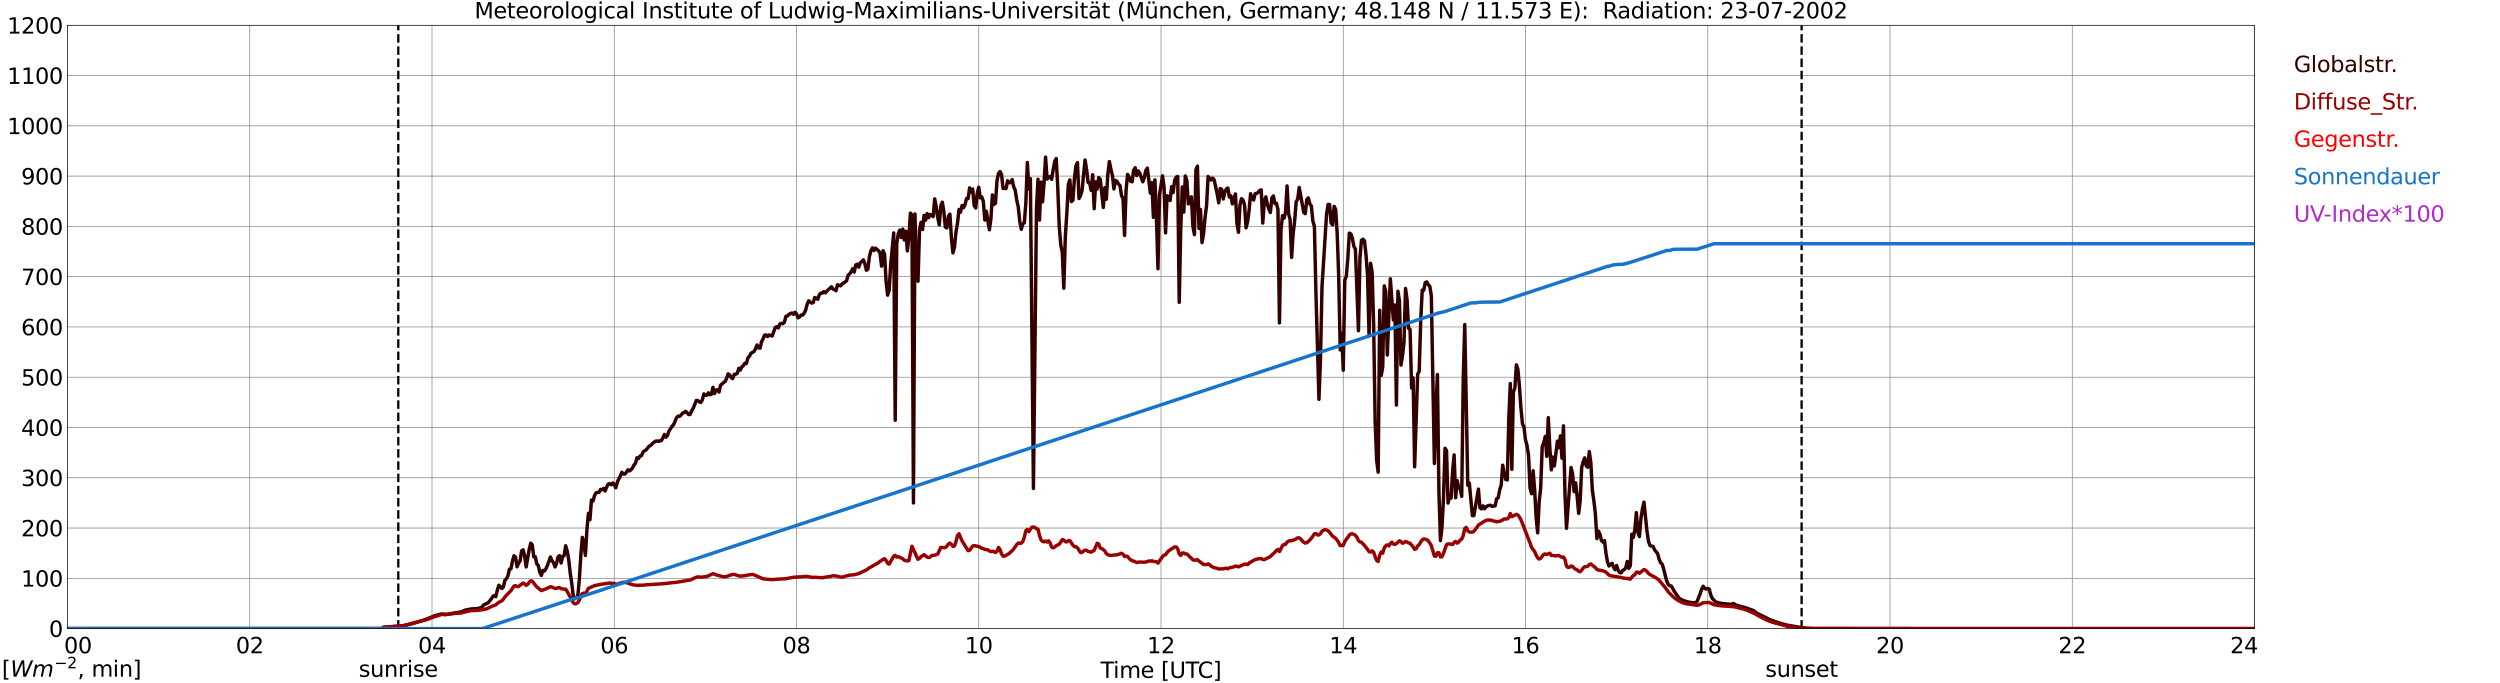<?xml version="1.0" encoding="utf-8" standalone="no"?>
<!DOCTYPE svg PUBLIC "-//W3C//DTD SVG 1.1//EN"
  "http://www.w3.org/Graphics/SVG/1.1/DTD/svg11.dtd">
<svg xmlns:xlink="http://www.w3.org/1999/xlink" width="1085.4pt" height="296.64pt" viewBox="0 0 1085.4 296.64" xmlns="http://www.w3.org/2000/svg" version="1.1">
 <defs>
  <style type="text/css">*{stroke-linejoin: round; stroke-linecap: butt}</style>
 </defs>
 <g id="figure_1">
  <g id="patch_1">
   <path d="M 0 296.64 
L 1085.4 296.64 
L 1085.4 0 
L 0 0 
z
" style="fill: #ffffff"/>
  </g>
  <g id="axes_1">
   <g id="patch_2">
    <path d="M 29.306 272.909 
L 978.814 272.909 
L 978.814 10.976 
L 29.306 10.976 
z
" style="fill: #ffffff"/>
   </g>
   <g id="patch_3">
    <path d="M 978.814 272.909 
L 978.814 272.909 
L 978.814 10.976 
L 978.814 10.976 
z
" clip-path="url(#pe70a029ff3)" style="fill: #d3d3d3; opacity: 0.25; stroke: #d3d3d3; stroke-linejoin: miter"/>
   </g>
   <g id="matplotlib.axis_1">
    <g id="xtick_1">
     <g id="line2d_1">
      <path d="M 29.306 272.909 
L 29.306 10.976 
" clip-path="url(#pe70a029ff3)" style="fill: none; stroke: #808080; stroke-width: 0.3; stroke-linecap: square"/>
     </g>
     <g id="line2d_2"/>
     <g id="text_1">
      <!--    00 -->
      <g transform="translate(18.733 283.627) scale(0.095 -0.095)">
       <defs>
        <path id="DejaVuSans-20" transform="scale(0.016)"/>
        <path id="DejaVuSans-30" d="M 2034 4250 
Q 1547 4250 1301 3770 
Q 1056 3291 1056 2328 
Q 1056 1369 1301 889 
Q 1547 409 2034 409 
Q 2525 409 2770 889 
Q 3016 1369 3016 2328 
Q 3016 3291 2770 3770 
Q 2525 4250 2034 4250 
z
M 2034 4750 
Q 2819 4750 3233 4129 
Q 3647 3509 3647 2328 
Q 3647 1150 3233 529 
Q 2819 -91 2034 -91 
Q 1250 -91 836 529 
Q 422 1150 422 2328 
Q 422 3509 836 4129 
Q 1250 4750 2034 4750 
z
" transform="scale(0.016)"/>
       </defs>
       <use xlink:href="#DejaVuSans-20"/>
       <use xlink:href="#DejaVuSans-20" transform="translate(31.787 0)"/>
       <use xlink:href="#DejaVuSans-20" transform="translate(63.574 0)"/>
       <use xlink:href="#DejaVuSans-30" transform="translate(95.361 0)"/>
       <use xlink:href="#DejaVuSans-30" transform="translate(158.984 0)"/>
      </g>
     </g>
    </g>
    <g id="xtick_2">
     <g id="line2d_3">
      <path d="M 108.431 272.909 
L 108.431 10.976 
" clip-path="url(#pe70a029ff3)" style="fill: none; stroke: #808080; stroke-width: 0.3; stroke-linecap: square"/>
     </g>
     <g id="line2d_4"/>
     <g id="text_2">
      <!-- 02 -->
      <g transform="translate(102.387 283.627) scale(0.095 -0.095)">
       <defs>
        <path id="DejaVuSans-32" d="M 1228 531 
L 3431 531 
L 3431 0 
L 469 0 
L 469 531 
Q 828 903 1448 1529 
Q 2069 2156 2228 2338 
Q 2531 2678 2651 2914 
Q 2772 3150 2772 3378 
Q 2772 3750 2511 3984 
Q 2250 4219 1831 4219 
Q 1534 4219 1204 4116 
Q 875 4013 500 3803 
L 500 4441 
Q 881 4594 1212 4672 
Q 1544 4750 1819 4750 
Q 2544 4750 2975 4387 
Q 3406 4025 3406 3419 
Q 3406 3131 3298 2873 
Q 3191 2616 2906 2266 
Q 2828 2175 2409 1742 
Q 1991 1309 1228 531 
z
" transform="scale(0.016)"/>
       </defs>
       <use xlink:href="#DejaVuSans-30"/>
       <use xlink:href="#DejaVuSans-32" transform="translate(63.623 0)"/>
      </g>
     </g>
    </g>
    <g id="xtick_3">
     <g id="line2d_5">
      <path d="M 187.557 272.909 
L 187.557 10.976 
" clip-path="url(#pe70a029ff3)" style="fill: none; stroke: #808080; stroke-width: 0.3; stroke-linecap: square"/>
     </g>
     <g id="line2d_6"/>
     <g id="text_3">
      <!-- 04 -->
      <g transform="translate(181.513 283.627) scale(0.095 -0.095)">
       <defs>
        <path id="DejaVuSans-34" d="M 2419 4116 
L 825 1625 
L 2419 1625 
L 2419 4116 
z
M 2253 4666 
L 3047 4666 
L 3047 1625 
L 3713 1625 
L 3713 1100 
L 3047 1100 
L 3047 0 
L 2419 0 
L 2419 1100 
L 313 1100 
L 313 1709 
L 2253 4666 
z
" transform="scale(0.016)"/>
       </defs>
       <use xlink:href="#DejaVuSans-30"/>
       <use xlink:href="#DejaVuSans-34" transform="translate(63.623 0)"/>
      </g>
     </g>
    </g>
    <g id="xtick_4">
     <g id="line2d_7">
      <path d="M 266.683 272.909 
L 266.683 10.976 
" clip-path="url(#pe70a029ff3)" style="fill: none; stroke: #808080; stroke-width: 0.3; stroke-linecap: square"/>
     </g>
     <g id="line2d_8"/>
     <g id="text_4">
      <!-- 06 -->
      <g transform="translate(260.638 283.627) scale(0.095 -0.095)">
       <defs>
        <path id="DejaVuSans-36" d="M 2113 2584 
Q 1688 2584 1439 2293 
Q 1191 2003 1191 1497 
Q 1191 994 1439 701 
Q 1688 409 2113 409 
Q 2538 409 2786 701 
Q 3034 994 3034 1497 
Q 3034 2003 2786 2293 
Q 2538 2584 2113 2584 
z
M 3366 4563 
L 3366 3988 
Q 3128 4100 2886 4159 
Q 2644 4219 2406 4219 
Q 1781 4219 1451 3797 
Q 1122 3375 1075 2522 
Q 1259 2794 1537 2939 
Q 1816 3084 2150 3084 
Q 2853 3084 3261 2657 
Q 3669 2231 3669 1497 
Q 3669 778 3244 343 
Q 2819 -91 2113 -91 
Q 1303 -91 875 529 
Q 447 1150 447 2328 
Q 447 3434 972 4092 
Q 1497 4750 2381 4750 
Q 2619 4750 2861 4703 
Q 3103 4656 3366 4563 
z
" transform="scale(0.016)"/>
       </defs>
       <use xlink:href="#DejaVuSans-30"/>
       <use xlink:href="#DejaVuSans-36" transform="translate(63.623 0)"/>
      </g>
     </g>
    </g>
    <g id="xtick_5">
     <g id="line2d_9">
      <path d="M 345.808 272.909 
L 345.808 10.976 
" clip-path="url(#pe70a029ff3)" style="fill: none; stroke: #808080; stroke-width: 0.3; stroke-linecap: square"/>
     </g>
     <g id="line2d_10"/>
     <g id="text_5">
      <!-- 08 -->
      <g transform="translate(339.764 283.627) scale(0.095 -0.095)">
       <defs>
        <path id="DejaVuSans-38" d="M 2034 2216 
Q 1584 2216 1326 1975 
Q 1069 1734 1069 1313 
Q 1069 891 1326 650 
Q 1584 409 2034 409 
Q 2484 409 2743 651 
Q 3003 894 3003 1313 
Q 3003 1734 2745 1975 
Q 2488 2216 2034 2216 
z
M 1403 2484 
Q 997 2584 770 2862 
Q 544 3141 544 3541 
Q 544 4100 942 4425 
Q 1341 4750 2034 4750 
Q 2731 4750 3128 4425 
Q 3525 4100 3525 3541 
Q 3525 3141 3298 2862 
Q 3072 2584 2669 2484 
Q 3125 2378 3379 2068 
Q 3634 1759 3634 1313 
Q 3634 634 3220 271 
Q 2806 -91 2034 -91 
Q 1263 -91 848 271 
Q 434 634 434 1313 
Q 434 1759 690 2068 
Q 947 2378 1403 2484 
z
M 1172 3481 
Q 1172 3119 1398 2916 
Q 1625 2713 2034 2713 
Q 2441 2713 2670 2916 
Q 2900 3119 2900 3481 
Q 2900 3844 2670 4047 
Q 2441 4250 2034 4250 
Q 1625 4250 1398 4047 
Q 1172 3844 1172 3481 
z
" transform="scale(0.016)"/>
       </defs>
       <use xlink:href="#DejaVuSans-30"/>
       <use xlink:href="#DejaVuSans-38" transform="translate(63.623 0)"/>
      </g>
     </g>
    </g>
    <g id="xtick_6">
     <g id="line2d_11">
      <path d="M 424.934 272.909 
L 424.934 10.976 
" clip-path="url(#pe70a029ff3)" style="fill: none; stroke: #808080; stroke-width: 0.3; stroke-linecap: square"/>
     </g>
     <g id="line2d_12"/>
     <g id="text_6">
      <!-- 10 -->
      <g transform="translate(418.89 283.627) scale(0.095 -0.095)">
       <defs>
        <path id="DejaVuSans-31" d="M 794 531 
L 1825 531 
L 1825 4091 
L 703 3866 
L 703 4441 
L 1819 4666 
L 2450 4666 
L 2450 531 
L 3481 531 
L 3481 0 
L 794 0 
L 794 531 
z
" transform="scale(0.016)"/>
       </defs>
       <use xlink:href="#DejaVuSans-31"/>
       <use xlink:href="#DejaVuSans-30" transform="translate(63.623 0)"/>
      </g>
     </g>
    </g>
    <g id="xtick_7">
     <g id="line2d_13">
      <path d="M 504.06 272.909 
L 504.06 10.976 
" clip-path="url(#pe70a029ff3)" style="fill: none; stroke: #808080; stroke-width: 0.3; stroke-linecap: square"/>
     </g>
     <g id="line2d_14"/>
     <g id="text_7">
      <!-- 12 -->
      <g transform="translate(498.015 283.627) scale(0.095 -0.095)">
       <use xlink:href="#DejaVuSans-31"/>
       <use xlink:href="#DejaVuSans-32" transform="translate(63.623 0)"/>
      </g>
     </g>
    </g>
    <g id="xtick_8">
     <g id="line2d_15">
      <path d="M 583.185 272.909 
L 583.185 10.976 
" clip-path="url(#pe70a029ff3)" style="fill: none; stroke: #808080; stroke-width: 0.3; stroke-linecap: square"/>
     </g>
     <g id="line2d_16"/>
     <g id="text_8">
      <!-- 14 -->
      <g transform="translate(577.141 283.627) scale(0.095 -0.095)">
       <use xlink:href="#DejaVuSans-31"/>
       <use xlink:href="#DejaVuSans-34" transform="translate(63.623 0)"/>
      </g>
     </g>
    </g>
    <g id="xtick_9">
     <g id="line2d_17">
      <path d="M 662.311 272.909 
L 662.311 10.976 
" clip-path="url(#pe70a029ff3)" style="fill: none; stroke: #808080; stroke-width: 0.3; stroke-linecap: square"/>
     </g>
     <g id="line2d_18"/>
     <g id="text_9">
      <!-- 16 -->
      <g transform="translate(656.267 283.627) scale(0.095 -0.095)">
       <use xlink:href="#DejaVuSans-31"/>
       <use xlink:href="#DejaVuSans-36" transform="translate(63.623 0)"/>
      </g>
     </g>
    </g>
    <g id="xtick_10">
     <g id="line2d_19">
      <path d="M 741.437 272.909 
L 741.437 10.976 
" clip-path="url(#pe70a029ff3)" style="fill: none; stroke: #808080; stroke-width: 0.3; stroke-linecap: square"/>
     </g>
     <g id="line2d_20"/>
     <g id="text_10">
      <!-- 18 -->
      <g transform="translate(735.392 283.627) scale(0.095 -0.095)">
       <use xlink:href="#DejaVuSans-31"/>
       <use xlink:href="#DejaVuSans-38" transform="translate(63.623 0)"/>
      </g>
     </g>
    </g>
    <g id="xtick_11">
     <g id="line2d_21">
      <path d="M 820.562 272.909 
L 820.562 10.976 
" clip-path="url(#pe70a029ff3)" style="fill: none; stroke: #808080; stroke-width: 0.3; stroke-linecap: square"/>
     </g>
     <g id="line2d_22"/>
     <g id="text_11">
      <!-- 20 -->
      <g transform="translate(814.518 283.627) scale(0.095 -0.095)">
       <use xlink:href="#DejaVuSans-32"/>
       <use xlink:href="#DejaVuSans-30" transform="translate(63.623 0)"/>
      </g>
     </g>
    </g>
    <g id="xtick_12">
     <g id="line2d_23">
      <path d="M 899.688 272.909 
L 899.688 10.976 
" clip-path="url(#pe70a029ff3)" style="fill: none; stroke: #808080; stroke-width: 0.3; stroke-linecap: square"/>
     </g>
     <g id="line2d_24"/>
     <g id="text_12">
      <!-- 22 -->
      <g transform="translate(893.644 283.627) scale(0.095 -0.095)">
       <use xlink:href="#DejaVuSans-32"/>
       <use xlink:href="#DejaVuSans-32" transform="translate(63.623 0)"/>
      </g>
     </g>
    </g>
    <g id="xtick_13">
     <g id="line2d_25">
      <path d="M 978.814 272.909 
L 978.814 10.976 
" clip-path="url(#pe70a029ff3)" style="fill: none; stroke: #808080; stroke-width: 0.3; stroke-linecap: square"/>
     </g>
     <g id="line2d_26"/>
     <g id="text_13">
      <!-- 24    -->
      <g transform="translate(968.241 283.627) scale(0.095 -0.095)">
       <use xlink:href="#DejaVuSans-32"/>
       <use xlink:href="#DejaVuSans-34" transform="translate(63.623 0)"/>
       <use xlink:href="#DejaVuSans-20" transform="translate(127.246 0)"/>
       <use xlink:href="#DejaVuSans-20" transform="translate(159.033 0)"/>
       <use xlink:href="#DejaVuSans-20" transform="translate(190.82 0)"/>
      </g>
     </g>
    </g>
    <g id="text_14">
     <!-- Time [UTC] -->
     <g transform="translate(477.806 294.322) scale(0.095 -0.095)">
      <defs>
       <path id="DejaVuSans-54" d="M -19 4666 
L 3928 4666 
L 3928 4134 
L 2272 4134 
L 2272 0 
L 1638 0 
L 1638 4134 
L -19 4134 
L -19 4666 
z
" transform="scale(0.016)"/>
       <path id="DejaVuSans-69" d="M 603 3500 
L 1178 3500 
L 1178 0 
L 603 0 
L 603 3500 
z
M 603 4863 
L 1178 4863 
L 1178 4134 
L 603 4134 
L 603 4863 
z
" transform="scale(0.016)"/>
       <path id="DejaVuSans-6d" d="M 3328 2828 
Q 3544 3216 3844 3400 
Q 4144 3584 4550 3584 
Q 5097 3584 5394 3201 
Q 5691 2819 5691 2113 
L 5691 0 
L 5113 0 
L 5113 2094 
Q 5113 2597 4934 2840 
Q 4756 3084 4391 3084 
Q 3944 3084 3684 2787 
Q 3425 2491 3425 1978 
L 3425 0 
L 2847 0 
L 2847 2094 
Q 2847 2600 2669 2842 
Q 2491 3084 2119 3084 
Q 1678 3084 1418 2786 
Q 1159 2488 1159 1978 
L 1159 0 
L 581 0 
L 581 3500 
L 1159 3500 
L 1159 2956 
Q 1356 3278 1631 3431 
Q 1906 3584 2284 3584 
Q 2666 3584 2933 3390 
Q 3200 3197 3328 2828 
z
" transform="scale(0.016)"/>
       <path id="DejaVuSans-65" d="M 3597 1894 
L 3597 1613 
L 953 1613 
Q 991 1019 1311 708 
Q 1631 397 2203 397 
Q 2534 397 2845 478 
Q 3156 559 3463 722 
L 3463 178 
Q 3153 47 2828 -22 
Q 2503 -91 2169 -91 
Q 1331 -91 842 396 
Q 353 884 353 1716 
Q 353 2575 817 3079 
Q 1281 3584 2069 3584 
Q 2775 3584 3186 3129 
Q 3597 2675 3597 1894 
z
M 3022 2063 
Q 3016 2534 2758 2815 
Q 2500 3097 2075 3097 
Q 1594 3097 1305 2825 
Q 1016 2553 972 2059 
L 3022 2063 
z
" transform="scale(0.016)"/>
       <path id="DejaVuSans-5b" d="M 550 4863 
L 1875 4863 
L 1875 4416 
L 1125 4416 
L 1125 -397 
L 1875 -397 
L 1875 -844 
L 550 -844 
L 550 4863 
z
" transform="scale(0.016)"/>
       <path id="DejaVuSans-55" d="M 556 4666 
L 1191 4666 
L 1191 1831 
Q 1191 1081 1462 751 
Q 1734 422 2344 422 
Q 2950 422 3222 751 
Q 3494 1081 3494 1831 
L 3494 4666 
L 4128 4666 
L 4128 1753 
Q 4128 841 3676 375 
Q 3225 -91 2344 -91 
Q 1459 -91 1007 375 
Q 556 841 556 1753 
L 556 4666 
z
" transform="scale(0.016)"/>
       <path id="DejaVuSans-43" d="M 4122 4306 
L 4122 3641 
Q 3803 3938 3442 4084 
Q 3081 4231 2675 4231 
Q 1875 4231 1450 3742 
Q 1025 3253 1025 2328 
Q 1025 1406 1450 917 
Q 1875 428 2675 428 
Q 3081 428 3442 575 
Q 3803 722 4122 1019 
L 4122 359 
Q 3791 134 3420 21 
Q 3050 -91 2638 -91 
Q 1578 -91 968 557 
Q 359 1206 359 2328 
Q 359 3453 968 4101 
Q 1578 4750 2638 4750 
Q 3056 4750 3426 4639 
Q 3797 4528 4122 4306 
z
" transform="scale(0.016)"/>
       <path id="DejaVuSans-5d" d="M 1947 4863 
L 1947 -844 
L 622 -844 
L 622 -397 
L 1369 -397 
L 1369 4416 
L 622 4416 
L 622 4863 
L 1947 4863 
z
" transform="scale(0.016)"/>
      </defs>
      <use xlink:href="#DejaVuSans-54"/>
      <use xlink:href="#DejaVuSans-69" transform="translate(57.959 0)"/>
      <use xlink:href="#DejaVuSans-6d" transform="translate(85.742 0)"/>
      <use xlink:href="#DejaVuSans-65" transform="translate(183.154 0)"/>
      <use xlink:href="#DejaVuSans-20" transform="translate(244.678 0)"/>
      <use xlink:href="#DejaVuSans-5b" transform="translate(276.465 0)"/>
      <use xlink:href="#DejaVuSans-55" transform="translate(315.479 0)"/>
      <use xlink:href="#DejaVuSans-54" transform="translate(388.672 0)"/>
      <use xlink:href="#DejaVuSans-43" transform="translate(443.881 0)"/>
      <use xlink:href="#DejaVuSans-5d" transform="translate(513.705 0)"/>
     </g>
    </g>
   </g>
   <g id="matplotlib.axis_2">
    <g id="ytick_1">
     <g id="line2d_27">
      <path d="M 29.306 272.909 
L 978.814 272.909 
" clip-path="url(#pe70a029ff3)" style="fill: none; stroke: #808080; stroke-width: 0.3; stroke-linecap: square"/>
     </g>
     <g id="line2d_28"/>
     <g id="text_15">
      <!-- 0 -->
      <g transform="translate(21.261 276.518) scale(0.095 -0.095)">
       <use xlink:href="#DejaVuSans-30"/>
      </g>
     </g>
    </g>
    <g id="ytick_2">
     <g id="line2d_29">
      <path d="M 29.306 251.081 
L 978.814 251.081 
" clip-path="url(#pe70a029ff3)" style="fill: none; stroke: #808080; stroke-width: 0.3; stroke-linecap: square"/>
     </g>
     <g id="line2d_30"/>
     <g id="text_16">
      <!-- 100 -->
      <g transform="translate(9.173 254.69) scale(0.095 -0.095)">
       <use xlink:href="#DejaVuSans-31"/>
       <use xlink:href="#DejaVuSans-30" transform="translate(63.623 0)"/>
       <use xlink:href="#DejaVuSans-30" transform="translate(127.246 0)"/>
      </g>
     </g>
    </g>
    <g id="ytick_3">
     <g id="line2d_31">
      <path d="M 29.306 229.253 
L 978.814 229.253 
" clip-path="url(#pe70a029ff3)" style="fill: none; stroke: #808080; stroke-width: 0.3; stroke-linecap: square"/>
     </g>
     <g id="line2d_32"/>
     <g id="text_17">
      <!-- 200 -->
      <g transform="translate(9.173 232.863) scale(0.095 -0.095)">
       <use xlink:href="#DejaVuSans-32"/>
       <use xlink:href="#DejaVuSans-30" transform="translate(63.623 0)"/>
       <use xlink:href="#DejaVuSans-30" transform="translate(127.246 0)"/>
      </g>
     </g>
    </g>
    <g id="ytick_4">
     <g id="line2d_33">
      <path d="M 29.306 207.426 
L 978.814 207.426 
" clip-path="url(#pe70a029ff3)" style="fill: none; stroke: #808080; stroke-width: 0.3; stroke-linecap: square"/>
     </g>
     <g id="line2d_34"/>
     <g id="text_18">
      <!-- 300 -->
      <g transform="translate(9.173 211.035) scale(0.095 -0.095)">
       <defs>
        <path id="DejaVuSans-33" d="M 2597 2516 
Q 3050 2419 3304 2112 
Q 3559 1806 3559 1356 
Q 3559 666 3084 287 
Q 2609 -91 1734 -91 
Q 1441 -91 1130 -33 
Q 819 25 488 141 
L 488 750 
Q 750 597 1062 519 
Q 1375 441 1716 441 
Q 2309 441 2620 675 
Q 2931 909 2931 1356 
Q 2931 1769 2642 2001 
Q 2353 2234 1838 2234 
L 1294 2234 
L 1294 2753 
L 1863 2753 
Q 2328 2753 2575 2939 
Q 2822 3125 2822 3475 
Q 2822 3834 2567 4026 
Q 2313 4219 1838 4219 
Q 1578 4219 1281 4162 
Q 984 4106 628 3988 
L 628 4550 
Q 988 4650 1302 4700 
Q 1616 4750 1894 4750 
Q 2613 4750 3031 4423 
Q 3450 4097 3450 3541 
Q 3450 3153 3228 2886 
Q 3006 2619 2597 2516 
z
" transform="scale(0.016)"/>
       </defs>
       <use xlink:href="#DejaVuSans-33"/>
       <use xlink:href="#DejaVuSans-30" transform="translate(63.623 0)"/>
       <use xlink:href="#DejaVuSans-30" transform="translate(127.246 0)"/>
      </g>
     </g>
    </g>
    <g id="ytick_5">
     <g id="line2d_35">
      <path d="M 29.306 185.598 
L 978.814 185.598 
" clip-path="url(#pe70a029ff3)" style="fill: none; stroke: #808080; stroke-width: 0.3; stroke-linecap: square"/>
     </g>
     <g id="line2d_36"/>
     <g id="text_19">
      <!-- 400 -->
      <g transform="translate(9.173 189.207) scale(0.095 -0.095)">
       <use xlink:href="#DejaVuSans-34"/>
       <use xlink:href="#DejaVuSans-30" transform="translate(63.623 0)"/>
       <use xlink:href="#DejaVuSans-30" transform="translate(127.246 0)"/>
      </g>
     </g>
    </g>
    <g id="ytick_6">
     <g id="line2d_37">
      <path d="M 29.306 163.77 
L 978.814 163.77 
" clip-path="url(#pe70a029ff3)" style="fill: none; stroke: #808080; stroke-width: 0.3; stroke-linecap: square"/>
     </g>
     <g id="line2d_38"/>
     <g id="text_20">
      <!-- 500 -->
      <g transform="translate(9.173 167.379) scale(0.095 -0.095)">
       <defs>
        <path id="DejaVuSans-35" d="M 691 4666 
L 3169 4666 
L 3169 4134 
L 1269 4134 
L 1269 2991 
Q 1406 3038 1543 3061 
Q 1681 3084 1819 3084 
Q 2600 3084 3056 2656 
Q 3513 2228 3513 1497 
Q 3513 744 3044 326 
Q 2575 -91 1722 -91 
Q 1428 -91 1123 -41 
Q 819 9 494 109 
L 494 744 
Q 775 591 1075 516 
Q 1375 441 1709 441 
Q 2250 441 2565 725 
Q 2881 1009 2881 1497 
Q 2881 1984 2565 2268 
Q 2250 2553 1709 2553 
Q 1456 2553 1204 2497 
Q 953 2441 691 2322 
L 691 4666 
z
" transform="scale(0.016)"/>
       </defs>
       <use xlink:href="#DejaVuSans-35"/>
       <use xlink:href="#DejaVuSans-30" transform="translate(63.623 0)"/>
       <use xlink:href="#DejaVuSans-30" transform="translate(127.246 0)"/>
      </g>
     </g>
    </g>
    <g id="ytick_7">
     <g id="line2d_39">
      <path d="M 29.306 141.942 
L 978.814 141.942 
" clip-path="url(#pe70a029ff3)" style="fill: none; stroke: #808080; stroke-width: 0.3; stroke-linecap: square"/>
     </g>
     <g id="line2d_40"/>
     <g id="text_21">
      <!-- 600 -->
      <g transform="translate(9.173 145.551) scale(0.095 -0.095)">
       <use xlink:href="#DejaVuSans-36"/>
       <use xlink:href="#DejaVuSans-30" transform="translate(63.623 0)"/>
       <use xlink:href="#DejaVuSans-30" transform="translate(127.246 0)"/>
      </g>
     </g>
    </g>
    <g id="ytick_8">
     <g id="line2d_41">
      <path d="M 29.306 120.114 
L 978.814 120.114 
" clip-path="url(#pe70a029ff3)" style="fill: none; stroke: #808080; stroke-width: 0.3; stroke-linecap: square"/>
     </g>
     <g id="line2d_42"/>
     <g id="text_22">
      <!-- 700 -->
      <g transform="translate(9.173 123.724) scale(0.095 -0.095)">
       <defs>
        <path id="DejaVuSans-37" d="M 525 4666 
L 3525 4666 
L 3525 4397 
L 1831 0 
L 1172 0 
L 2766 4134 
L 525 4134 
L 525 4666 
z
" transform="scale(0.016)"/>
       </defs>
       <use xlink:href="#DejaVuSans-37"/>
       <use xlink:href="#DejaVuSans-30" transform="translate(63.623 0)"/>
       <use xlink:href="#DejaVuSans-30" transform="translate(127.246 0)"/>
      </g>
     </g>
    </g>
    <g id="ytick_9">
     <g id="line2d_43">
      <path d="M 29.306 98.287 
L 978.814 98.287 
" clip-path="url(#pe70a029ff3)" style="fill: none; stroke: #808080; stroke-width: 0.3; stroke-linecap: square"/>
     </g>
     <g id="line2d_44"/>
     <g id="text_23">
      <!-- 800 -->
      <g transform="translate(9.173 101.896) scale(0.095 -0.095)">
       <use xlink:href="#DejaVuSans-38"/>
       <use xlink:href="#DejaVuSans-30" transform="translate(63.623 0)"/>
       <use xlink:href="#DejaVuSans-30" transform="translate(127.246 0)"/>
      </g>
     </g>
    </g>
    <g id="ytick_10">
     <g id="line2d_45">
      <path d="M 29.306 76.459 
L 978.814 76.459 
" clip-path="url(#pe70a029ff3)" style="fill: none; stroke: #808080; stroke-width: 0.3; stroke-linecap: square"/>
     </g>
     <g id="line2d_46"/>
     <g id="text_24">
      <!-- 900 -->
      <g transform="translate(9.173 80.068) scale(0.095 -0.095)">
       <defs>
        <path id="DejaVuSans-39" d="M 703 97 
L 703 672 
Q 941 559 1184 500 
Q 1428 441 1663 441 
Q 2288 441 2617 861 
Q 2947 1281 2994 2138 
Q 2813 1869 2534 1725 
Q 2256 1581 1919 1581 
Q 1219 1581 811 2004 
Q 403 2428 403 3163 
Q 403 3881 828 4315 
Q 1253 4750 1959 4750 
Q 2769 4750 3195 4129 
Q 3622 3509 3622 2328 
Q 3622 1225 3098 567 
Q 2575 -91 1691 -91 
Q 1453 -91 1209 -44 
Q 966 3 703 97 
z
M 1959 2075 
Q 2384 2075 2632 2365 
Q 2881 2656 2881 3163 
Q 2881 3666 2632 3958 
Q 2384 4250 1959 4250 
Q 1534 4250 1286 3958 
Q 1038 3666 1038 3163 
Q 1038 2656 1286 2365 
Q 1534 2075 1959 2075 
z
" transform="scale(0.016)"/>
       </defs>
       <use xlink:href="#DejaVuSans-39"/>
       <use xlink:href="#DejaVuSans-30" transform="translate(63.623 0)"/>
       <use xlink:href="#DejaVuSans-30" transform="translate(127.246 0)"/>
      </g>
     </g>
    </g>
    <g id="ytick_11">
     <g id="line2d_47">
      <path d="M 29.306 54.631 
L 978.814 54.631 
" clip-path="url(#pe70a029ff3)" style="fill: none; stroke: #808080; stroke-width: 0.3; stroke-linecap: square"/>
     </g>
     <g id="line2d_48"/>
     <g id="text_25">
      <!-- 1000 -->
      <g transform="translate(3.128 58.24) scale(0.095 -0.095)">
       <use xlink:href="#DejaVuSans-31"/>
       <use xlink:href="#DejaVuSans-30" transform="translate(63.623 0)"/>
       <use xlink:href="#DejaVuSans-30" transform="translate(127.246 0)"/>
       <use xlink:href="#DejaVuSans-30" transform="translate(190.869 0)"/>
      </g>
     </g>
    </g>
    <g id="ytick_12">
     <g id="line2d_49">
      <path d="M 29.306 32.803 
L 978.814 32.803 
" clip-path="url(#pe70a029ff3)" style="fill: none; stroke: #808080; stroke-width: 0.3; stroke-linecap: square"/>
     </g>
     <g id="line2d_50"/>
     <g id="text_26">
      <!-- 1100 -->
      <g transform="translate(3.128 36.413) scale(0.095 -0.095)">
       <use xlink:href="#DejaVuSans-31"/>
       <use xlink:href="#DejaVuSans-31" transform="translate(63.623 0)"/>
       <use xlink:href="#DejaVuSans-30" transform="translate(127.246 0)"/>
       <use xlink:href="#DejaVuSans-30" transform="translate(190.869 0)"/>
      </g>
     </g>
    </g>
    <g id="ytick_13">
     <g id="line2d_51">
      <path d="M 29.306 10.976 
L 978.814 10.976 
" clip-path="url(#pe70a029ff3)" style="fill: none; stroke: #808080; stroke-width: 0.3; stroke-linecap: square"/>
     </g>
     <g id="line2d_52"/>
     <g id="text_27">
      <!-- 1200 -->
      <g transform="translate(3.128 14.585) scale(0.095 -0.095)">
       <use xlink:href="#DejaVuSans-31"/>
       <use xlink:href="#DejaVuSans-32" transform="translate(63.623 0)"/>
       <use xlink:href="#DejaVuSans-30" transform="translate(127.246 0)"/>
       <use xlink:href="#DejaVuSans-30" transform="translate(190.869 0)"/>
      </g>
     </g>
    </g>
   </g>
   <g id="line2d_53">
    <path d="M 172.919 272.909 
L 172.919 10.976 
" clip-path="url(#pe70a029ff3)" style="fill: none; stroke-dasharray: 3.7,1.6; stroke-dashoffset: 0; stroke: #000000"/>
   </g>
   <g id="line2d_54">
    <path d="M 782.186 272.909 
L 782.186 10.976 
" clip-path="url(#pe70a029ff3)" style="fill: none; stroke-dasharray: 3.7,1.6; stroke-dashoffset: 0; stroke: #000000"/>
   </g>
   <g id="line2d_55">
    <path d="M 29.306 272.909 
L 165.798 272.909 
L 166.457 272.411 
L 174.37 271.734 
L 176.348 271.398 
L 184.26 269.161 
L 188.876 267.271 
L 191.513 266.592 
L 192.832 266.863 
L 193.492 266.876 
L 194.81 266.607 
L 196.129 266.332 
L 200.085 265.684 
L 200.745 265.452 
L 202.063 264.861 
L 204.701 264.355 
L 206.679 264.267 
L 207.998 264.079 
L 209.317 263.497 
L 209.976 262.619 
L 211.295 261.995 
L 211.954 261.685 
L 213.273 260.085 
L 213.932 259.018 
L 214.592 258.555 
L 215.251 259.07 
L 215.91 256.241 
L 216.57 254.098 
L 217.229 254.698 
L 217.889 255.51 
L 218.548 254.833 
L 219.207 251.919 
L 219.867 251.26 
L 220.526 250.011 
L 221.186 247.095 
L 221.845 246.938 
L 222.504 243.57 
L 223.164 241.276 
L 223.823 241.929 
L 224.482 246.087 
L 225.142 244.531 
L 225.801 243.555 
L 226.461 239.198 
L 227.12 238.729 
L 227.779 241.385 
L 228.439 246.144 
L 229.757 238.572 
L 230.417 235.83 
L 231.076 236.552 
L 231.736 241.745 
L 232.395 241.734 
L 233.054 244.83 
L 233.714 245.552 
L 234.373 248.484 
L 235.033 249.839 
L 235.692 247.648 
L 236.351 247.927 
L 237.011 246.94 
L 237.67 245.471 
L 238.989 241.815 
L 239.648 243.452 
L 240.308 244.275 
L 240.967 246.15 
L 241.626 244.648 
L 242.286 241.765 
L 242.945 241.228 
L 243.604 244.434 
L 244.264 241.623 
L 244.923 241.256 
L 245.583 236.939 
L 246.242 239.187 
L 246.901 242.83 
L 247.561 248.839 
L 248.22 253.19 
L 248.88 258.782 
L 249.539 259.954 
L 250.858 258.734 
L 251.517 251.721 
L 252.176 240.918 
L 252.836 233.3 
L 253.495 235.767 
L 254.155 241.163 
L 254.814 230.013 
L 255.473 222.847 
L 256.133 225.632 
L 256.792 217.113 
L 257.451 217.556 
L 258.111 215.172 
L 258.77 213.98 
L 259.43 213.742 
L 260.089 213.777 
L 260.748 212.476 
L 261.408 212.623 
L 262.067 212.042 
L 262.726 213.168 
L 263.386 211.44 
L 264.045 210.198 
L 264.705 209.975 
L 265.364 210.47 
L 266.023 209.693 
L 266.683 210.355 
L 267.342 211.776 
L 268.002 209.397 
L 268.661 207.882 
L 269.32 206.696 
L 269.98 205.035 
L 270.639 205.764 
L 271.298 205.821 
L 271.958 205.011 
L 272.617 203.97 
L 273.277 204.466 
L 273.936 203.964 
L 274.595 203.191 
L 275.255 201.873 
L 275.914 201.104 
L 276.573 198.699 
L 277.233 199.055 
L 277.892 197.968 
L 278.552 197.767 
L 279.211 196.202 
L 279.87 195.671 
L 280.53 195.311 
L 281.849 193.654 
L 282.508 193.423 
L 283.167 192.633 
L 284.486 191.587 
L 285.145 191.454 
L 285.805 191.638 
L 286.464 191.378 
L 287.124 191.325 
L 287.783 190.136 
L 288.442 188.647 
L 289.102 189.795 
L 289.761 189.14 
L 290.42 187.191 
L 291.739 185.126 
L 292.399 184.458 
L 293.717 181.389 
L 294.377 180.669 
L 295.036 180.776 
L 295.696 180.193 
L 296.355 179.364 
L 297.014 179.139 
L 297.674 178.576 
L 298.333 179.187 
L 298.992 179.99 
L 299.652 179.909 
L 300.311 178.327 
L 300.971 177.26 
L 302.289 173.87 
L 302.949 173.885 
L 303.608 174.468 
L 304.267 174.728 
L 304.927 173.636 
L 305.586 171.019 
L 306.246 171.624 
L 306.905 171.573 
L 307.564 170.541 
L 308.224 171.351 
L 308.883 171.143 
L 309.543 168.149 
L 310.202 170.871 
L 310.861 169.38 
L 311.521 169.266 
L 312.18 170.209 
L 312.839 167.214 
L 313.499 166.721 
L 314.158 166.058 
L 314.818 165.643 
L 315.477 164.276 
L 316.136 162.308 
L 316.796 162.823 
L 317.455 163.942 
L 318.114 164.375 
L 318.774 162.515 
L 319.433 162.482 
L 320.093 162.028 
L 320.752 159.924 
L 321.411 160.694 
L 322.071 159.249 
L 322.73 158.765 
L 323.39 157.687 
L 324.049 157.846 
L 324.708 155.399 
L 325.368 154.703 
L 326.027 153.393 
L 327.346 152.625 
L 328.005 151.466 
L 328.665 149.77 
L 329.324 151.051 
L 329.983 151.154 
L 330.643 148.344 
L 331.302 147.094 
L 331.961 145.487 
L 332.621 145.439 
L 333.28 146.133 
L 333.94 145.398 
L 335.258 145.86 
L 336.577 142.191 
L 337.236 141.844 
L 337.896 142.385 
L 338.555 140.716 
L 339.215 140.362 
L 339.874 140.532 
L 340.533 139.967 
L 341.193 137.356 
L 341.852 137.203 
L 342.512 136.459 
L 343.83 135.883 
L 344.49 136.466 
L 345.149 135.595 
L 345.808 136.226 
L 346.468 137.998 
L 347.127 137.594 
L 347.787 136.765 
L 348.446 136.815 
L 349.105 135.999 
L 349.765 134.706 
L 350.424 132.144 
L 351.083 130.607 
L 352.402 131.594 
L 353.062 131.36 
L 353.721 129.169 
L 354.38 129.468 
L 355.04 129.917 
L 355.699 127.972 
L 356.359 127.259 
L 357.018 127.252 
L 357.677 126.589 
L 358.337 127.152 
L 359.655 125.678 
L 360.315 125.192 
L 360.974 124.497 
L 361.634 125.504 
L 362.293 125.667 
L 362.952 126.222 
L 363.612 123.618 
L 364.93 124.1 
L 365.59 123.286 
L 366.909 122.457 
L 367.568 121.837 
L 368.227 119.499 
L 368.887 118.888 
L 369.546 117.984 
L 370.206 116.67 
L 370.865 118.13 
L 371.524 115.059 
L 372.184 114.697 
L 372.843 115.98 
L 373.502 114.068 
L 374.162 113.52 
L 374.821 112.817 
L 375.481 114.407 
L 376.14 117.323 
L 376.799 116.88 
L 377.459 111.379 
L 378.118 108.84 
L 378.777 107.622 
L 379.437 108.771 
L 380.096 107.736 
L 381.415 108.849 
L 382.074 109.899 
L 382.734 115.561 
L 383.393 108.84 
L 384.053 110.395 
L 384.712 122.363 
L 385.371 128.143 
L 386.031 126.03 
L 386.69 115 
L 388.009 101.135 
L 388.668 182.441 
L 389.328 105.881 
L 389.987 101.447 
L 390.646 99.893 
L 391.306 103.115 
L 391.965 99.45 
L 392.624 104.189 
L 393.284 100.395 
L 393.943 108.934 
L 394.603 102.995 
L 395.262 92.526 
L 395.921 93.299 
L 396.581 218.359 
L 397.24 92.902 
L 397.899 118.848 
L 398.559 122.112 
L 399.218 99.799 
L 399.878 96.519 
L 400.537 99.653 
L 401.196 93.528 
L 401.856 95.611 
L 402.515 92.712 
L 403.175 94.484 
L 403.834 93.157 
L 404.493 93.36 
L 405.153 94.024 
L 405.812 86.356 
L 406.471 89.831 
L 407.131 94.458 
L 407.79 97.617 
L 408.45 89.464 
L 409.109 87.781 
L 409.768 91.841 
L 410.428 98.588 
L 411.087 98.939 
L 411.746 93.954 
L 412.406 92.98 
L 413.065 103.185 
L 413.725 109.781 
L 414.384 107.411 
L 415.043 100.721 
L 415.703 96.951 
L 416.362 90.959 
L 417.022 92.127 
L 417.681 89.222 
L 418.34 90.18 
L 419 88.696 
L 419.659 86.15 
L 420.318 86.177 
L 420.978 81.558 
L 421.637 83.444 
L 422.297 82.075 
L 422.956 89.254 
L 423.615 90.291 
L 424.275 83.922 
L 424.934 81.296 
L 425.593 85.908 
L 426.253 85.498 
L 426.912 87.392 
L 427.572 95.528 
L 428.231 91.719 
L 429.55 99.771 
L 430.209 95.124 
L 430.869 84.629 
L 431.528 88.765 
L 432.187 88.272 
L 432.847 78.515 
L 433.506 75.289 
L 434.165 74.51 
L 434.825 75.776 
L 435.484 81.802 
L 436.803 81.815 
L 437.462 78.469 
L 438.122 79.312 
L 438.781 79.281 
L 439.44 77.983 
L 440.1 81.058 
L 440.759 82.606 
L 441.419 86.875 
L 442.078 89.737 
L 442.737 96.132 
L 443.397 99.542 
L 444.056 97.219 
L 444.716 96.722 
L 445.375 88.224 
L 446.034 70.546 
L 446.694 82.101 
L 447.353 77.574 
L 448.672 212.081 
L 449.991 90.645 
L 450.65 77.814 
L 451.309 95.552 
L 451.969 79.074 
L 452.628 87.626 
L 453.287 79.286 
L 453.947 68.223 
L 454.606 77.747 
L 455.266 76.968 
L 455.925 76.636 
L 456.584 77.856 
L 457.244 73.639 
L 457.903 70.144 
L 458.563 68.826 
L 459.222 81.071 
L 459.881 98.402 
L 460.541 106.236 
L 461.2 109.493 
L 461.859 125.104 
L 462.519 102.755 
L 463.178 92.481 
L 463.838 80.021 
L 464.497 78.098 
L 465.156 87.543 
L 465.816 86.949 
L 466.475 77.555 
L 467.134 71.973 
L 467.794 70.585 
L 468.453 86.199 
L 469.113 84.926 
L 469.772 82.741 
L 471.091 69.459 
L 471.75 73.586 
L 472.409 79.225 
L 473.069 79.366 
L 473.728 82.625 
L 474.388 75.843 
L 475.047 90.612 
L 475.706 78.954 
L 476.366 82.064 
L 477.025 77.085 
L 477.685 77.928 
L 479.003 90.086 
L 479.663 81.479 
L 480.322 86.498 
L 480.981 75.662 
L 481.641 70.153 
L 482.3 73.442 
L 482.96 76.147 
L 483.619 82.023 
L 484.278 78.356 
L 484.938 78.707 
L 485.597 79.877 
L 486.256 80.569 
L 486.916 84.961 
L 487.575 86.105 
L 488.235 102.233 
L 488.894 82.686 
L 489.553 75.723 
L 490.213 76.891 
L 490.872 78.69 
L 491.532 78.936 
L 492.191 73.877 
L 492.85 72.831 
L 493.51 76.212 
L 494.169 74.217 
L 494.828 75.149 
L 496.147 78.925 
L 496.807 77.099 
L 497.466 73.999 
L 498.125 72.986 
L 499.444 83.845 
L 500.103 79.314 
L 500.763 94.351 
L 501.422 78.103 
L 502.082 94.576 
L 502.741 116.692 
L 503.4 84.616 
L 504.719 76.33 
L 505.379 81.041 
L 506.038 101.105 
L 506.697 85.013 
L 507.357 85.354 
L 508.016 87.067 
L 508.675 81.028 
L 509.335 83.557 
L 509.994 78.247 
L 510.654 76.924 
L 511.313 76.612 
L 511.972 131.271 
L 512.632 99.193 
L 513.291 81.169 
L 513.95 92.101 
L 514.61 76.407 
L 515.269 78.295 
L 515.929 88.53 
L 516.588 86.146 
L 517.247 85.461 
L 517.907 98.206 
L 518.566 101.884 
L 519.226 73.669 
L 519.885 72.15 
L 520.544 99.16 
L 521.204 90.964 
L 521.863 105.309 
L 522.522 101.69 
L 523.182 94.504 
L 523.841 89.239 
L 524.501 76.631 
L 525.819 78.175 
L 526.479 77.321 
L 527.138 78.063 
L 528.457 84.223 
L 529.116 88.03 
L 529.776 81.846 
L 530.435 82.283 
L 531.094 86.386 
L 531.754 83.538 
L 532.413 82.062 
L 533.073 81.658 
L 533.732 85.546 
L 534.391 84.983 
L 535.051 88.497 
L 536.369 84.221 
L 537.029 97.11 
L 537.688 100.851 
L 538.348 89.001 
L 539.007 86.251 
L 539.666 86.897 
L 540.326 88.901 
L 540.985 98.891 
L 541.644 96.322 
L 542.304 91.359 
L 542.963 84.114 
L 543.623 86.17 
L 544.282 86.853 
L 544.941 84.07 
L 545.601 83.968 
L 546.26 83.509 
L 546.919 82.656 
L 547.579 82.448 
L 548.238 96.835 
L 548.898 87.641 
L 549.557 85.452 
L 550.216 88.615 
L 550.876 90.758 
L 551.535 92.256 
L 552.195 85.923 
L 552.854 85.094 
L 553.513 88.351 
L 554.173 88.248 
L 554.832 90.902 
L 555.491 140.196 
L 556.151 99.926 
L 556.81 93.642 
L 557.47 94.766 
L 558.129 92.19 
L 558.788 80.726 
L 559.448 92.828 
L 560.107 95.299 
L 560.766 111.746 
L 561.426 101.408 
L 562.085 95.971 
L 562.745 87.598 
L 563.404 86.482 
L 564.063 81.385 
L 566.042 92.275 
L 566.701 92.758 
L 567.36 86.602 
L 568.02 85.923 
L 568.679 88.521 
L 569.338 89.433 
L 569.998 95.98 
L 570.657 98.28 
L 571.317 126.837 
L 572.635 173.374 
L 573.295 156.37 
L 573.954 124.526 
L 575.932 93.122 
L 576.592 88.77 
L 577.251 88.789 
L 577.91 96.8 
L 578.57 97.658 
L 579.229 89.586 
L 579.889 90.979 
L 580.548 101.308 
L 581.207 119.903 
L 581.867 151.928 
L 582.526 144.612 
L 583.185 160.749 
L 583.845 121.708 
L 584.504 119.966 
L 585.164 112.329 
L 585.823 101.22 
L 586.482 101.543 
L 587.142 103.438 
L 587.801 106.931 
L 588.46 108.151 
L 589.779 143.582 
L 590.439 111.855 
L 591.098 104.309 
L 591.757 103.87 
L 592.417 104.588 
L 593.076 110.759 
L 593.736 119.602 
L 594.395 145.797 
L 595.054 114.308 
L 595.714 118.126 
L 596.373 140.617 
L 597.032 182.989 
L 597.692 199.974 
L 598.351 205.011 
L 599.011 134.719 
L 599.67 163.021 
L 600.329 159.278 
L 600.989 124.116 
L 601.648 126.648 
L 602.307 154.118 
L 603.626 121.031 
L 604.945 138.932 
L 605.604 132.414 
L 606.264 175.865 
L 606.923 126.453 
L 607.582 130.572 
L 608.242 158.51 
L 608.901 154.48 
L 609.561 148.565 
L 610.22 125.237 
L 610.879 129.895 
L 611.539 142.553 
L 612.198 142.975 
L 612.858 168.426 
L 613.517 164.023 
L 614.176 202.658 
L 615.495 162.382 
L 616.154 161.262 
L 616.814 139.319 
L 617.473 125.971 
L 618.133 126.001 
L 618.792 122.701 
L 619.451 122.417 
L 620.111 123.653 
L 620.77 124.266 
L 621.429 128.466 
L 622.748 201.231 
L 623.408 177.465 
L 624.067 162.607 
L 624.726 213.692 
L 625.386 234.715 
L 626.045 228.994 
L 626.705 216.141 
L 627.364 194.639 
L 628.023 195.588 
L 628.683 218.401 
L 629.342 215.395 
L 630.001 216.281 
L 630.661 204.555 
L 631.32 197.492 
L 631.98 216.106 
L 632.639 208.659 
L 633.298 211.673 
L 633.958 212.239 
L 634.617 215.506 
L 635.276 164.355 
L 635.936 140.905 
L 637.255 210.695 
L 637.914 209.7 
L 639.233 223.833 
L 639.892 223.866 
L 641.87 212.367 
L 642.53 220.448 
L 643.189 220.952 
L 643.848 219.608 
L 644.508 220.856 
L 645.167 220.053 
L 645.827 219.664 
L 646.486 219.42 
L 647.145 219.361 
L 647.805 219.824 
L 649.123 219.59 
L 649.783 216.493 
L 650.442 216.144 
L 651.102 212.76 
L 651.761 210.619 
L 652.42 201.977 
L 653.08 205.793 
L 653.739 208.189 
L 654.399 208.382 
L 655.058 181.756 
L 655.717 166.488 
L 656.377 203.745 
L 657.036 170.235 
L 657.695 168.419 
L 658.355 158.409 
L 659.014 160.398 
L 659.674 167.706 
L 660.333 177.185 
L 660.992 184.024 
L 661.652 185.397 
L 662.311 191.033 
L 662.97 193.399 
L 663.63 197.751 
L 664.289 211.909 
L 664.949 214.356 
L 665.608 204.4 
L 666.267 212.424 
L 666.927 224.648 
L 667.586 231.357 
L 668.246 217.733 
L 668.905 211.859 
L 669.564 193.881 
L 670.224 192.303 
L 670.883 189.474 
L 671.542 198.109 
L 672.202 181.326 
L 672.861 194.239 
L 673.521 203.977 
L 674.18 198.417 
L 674.839 202.298 
L 676.158 191.541 
L 676.817 194.37 
L 677.477 189.26 
L 678.136 198.932 
L 678.796 184.88 
L 679.455 214.731 
L 680.114 229.376 
L 681.433 211.597 
L 682.092 202.984 
L 682.752 205.852 
L 683.411 213.443 
L 684.071 209.643 
L 684.73 215.517 
L 685.389 222.88 
L 686.049 217.492 
L 686.708 202.861 
L 687.368 200.465 
L 688.027 198.788 
L 688.686 202.292 
L 689.346 202.84 
L 690.005 196.047 
L 690.664 200.786 
L 691.324 212.762 
L 691.983 217.355 
L 692.643 223.032 
L 693.302 233.824 
L 693.961 230.556 
L 694.621 231.888 
L 695.28 234.693 
L 695.939 235.383 
L 696.599 234.704 
L 697.258 240.228 
L 697.918 244 
L 698.577 245.744 
L 699.236 245.065 
L 699.896 244.572 
L 700.555 246.257 
L 701.215 247.357 
L 701.874 245.508 
L 702.533 247.61 
L 703.193 248.545 
L 703.852 248.704 
L 704.511 247.586 
L 705.171 247.379 
L 705.83 246.519 
L 706.49 243.767 
L 707.149 246.753 
L 707.808 245.607 
L 708.468 231.94 
L 709.127 233.307 
L 709.786 230.037 
L 710.446 222.563 
L 711.105 231.019 
L 711.765 232.96 
L 712.424 225.268 
L 713.083 220.898 
L 713.743 218.025 
L 715.062 230.733 
L 715.721 235.099 
L 716.38 236.858 
L 717.04 237.124 
L 717.699 237.218 
L 718.358 238.722 
L 719.677 240.379 
L 720.337 242.782 
L 720.996 244.367 
L 721.655 244.88 
L 722.315 247.176 
L 723.633 252.334 
L 724.293 253.753 
L 724.952 254.305 
L 725.612 254.419 
L 726.93 256.8 
L 728.909 259.587 
L 729.568 260.12 
L 730.887 260.753 
L 732.865 261.342 
L 734.843 261.683 
L 735.502 261.696 
L 736.162 261.589 
L 736.821 261.087 
L 738.14 257.795 
L 738.799 255.717 
L 739.459 254.519 
L 740.118 255.532 
L 740.777 255.724 
L 741.437 255.462 
L 742.096 255.805 
L 742.756 258.339 
L 743.415 259.81 
L 744.734 261.198 
L 746.052 261.663 
L 747.371 261.971 
L 750.009 262.263 
L 751.327 262.381 
L 752.646 262.049 
L 753.965 262.794 
L 757.921 263.87 
L 761.218 265.053 
L 762.537 266.075 
L 768.471 269.056 
L 771.109 270.006 
L 773.746 270.857 
L 775.725 271.379 
L 782.318 272.518 
L 784.956 272.754 
L 787.593 272.845 
L 839.684 272.909 
L 978.154 272.909 
L 978.154 272.909 
" clip-path="url(#pe70a029ff3)" style="fill: none; stroke: #330000; stroke-width: 1.5; stroke-linecap: square"/>
   </g>
   <g id="line2d_56">
    <path d="M 29.306 272.909 
L 165.798 272.909 
L 166.457 272.322 
L 175.029 271.643 
L 179.645 270.606 
L 182.282 269.807 
L 185.579 268.917 
L 188.876 267.65 
L 190.195 267.306 
L 192.173 266.583 
L 194.81 266.718 
L 197.448 266.302 
L 199.426 266.214 
L 200.745 266.04 
L 202.723 265.455 
L 204.701 265.103 
L 207.339 264.996 
L 209.317 264.734 
L 211.295 264.337 
L 212.614 263.684 
L 213.273 263.318 
L 215.251 262.602 
L 216.57 261.513 
L 217.889 260.832 
L 218.548 260.166 
L 219.207 259.162 
L 221.845 256.387 
L 223.164 254.436 
L 223.823 254.288 
L 224.482 254.685 
L 225.142 254.619 
L 227.12 253.1 
L 227.779 253.519 
L 228.439 254.135 
L 229.098 253.705 
L 229.757 252.792 
L 230.417 252.186 
L 231.076 252.271 
L 232.395 254.019 
L 233.054 254.781 
L 235.033 256.416 
L 237.011 255.682 
L 238.329 255.041 
L 238.989 254.739 
L 239.648 254.892 
L 240.967 255.482 
L 241.626 255.449 
L 242.286 255.115 
L 242.945 255.119 
L 243.604 255.602 
L 244.264 255.63 
L 244.923 255.837 
L 245.583 255.765 
L 246.242 256.754 
L 248.88 261.661 
L 249.539 262.178 
L 250.198 262.065 
L 250.858 261.626 
L 251.517 260.539 
L 252.176 258.828 
L 252.836 257.712 
L 253.495 257.511 
L 254.155 257.658 
L 254.814 256.662 
L 255.473 255.44 
L 258.111 254.266 
L 260.748 253.711 
L 264.705 253.133 
L 266.683 253.34 
L 268.002 253.733 
L 268.661 253.314 
L 269.32 253.235 
L 269.98 252.93 
L 270.639 252.819 
L 271.958 252.952 
L 273.277 253.373 
L 274.595 253.86 
L 275.914 254.076 
L 277.233 254.1 
L 279.211 254.061 
L 281.189 253.853 
L 286.464 253.53 
L 287.783 253.443 
L 289.102 253.301 
L 294.377 252.709 
L 297.014 252.251 
L 298.333 251.996 
L 299.652 251.823 
L 302.289 250.618 
L 302.949 250.481 
L 304.927 250.612 
L 305.586 250.417 
L 306.905 250.282 
L 309.543 249.082 
L 310.202 249.258 
L 310.861 249.586 
L 314.158 250.428 
L 315.477 250.321 
L 316.796 249.771 
L 318.114 249.398 
L 318.774 249.383 
L 320.752 250.038 
L 321.411 250.14 
L 322.73 250.029 
L 326.027 249.453 
L 326.686 249.413 
L 327.346 249.562 
L 331.302 251.297 
L 333.28 251.518 
L 335.258 251.642 
L 337.896 251.432 
L 341.193 251.262 
L 343.171 250.871 
L 344.49 250.631 
L 346.468 250.492 
L 347.787 250.439 
L 349.765 250.234 
L 351.083 250.387 
L 353.062 250.73 
L 353.721 250.631 
L 357.018 250.806 
L 358.996 250.485 
L 360.315 250.308 
L 361.634 249.983 
L 362.952 250.068 
L 364.271 250.332 
L 364.93 250.548 
L 365.59 250.592 
L 367.568 250.025 
L 368.887 249.693 
L 370.206 249.612 
L 371.524 249.381 
L 372.843 249.02 
L 376.14 247.46 
L 377.459 246.541 
L 381.415 244.295 
L 382.074 243.692 
L 382.734 243.356 
L 383.393 242.817 
L 384.053 242.597 
L 384.712 243.313 
L 385.371 244.592 
L 386.031 244.917 
L 388.009 241.494 
L 388.668 241.097 
L 389.328 241.876 
L 389.987 241.634 
L 391.306 242.291 
L 391.965 242.618 
L 392.624 243.243 
L 393.943 243.557 
L 394.603 243.345 
L 395.921 237.164 
L 397.24 239.929 
L 397.899 241.558 
L 398.559 242.813 
L 399.218 242.411 
L 399.878 241.697 
L 401.196 240.844 
L 402.515 241.885 
L 403.175 242.075 
L 403.834 241.863 
L 404.493 241.228 
L 405.153 241.086 
L 405.812 241.09 
L 407.131 240.547 
L 408.45 237.666 
L 410.428 237.762 
L 411.087 237.166 
L 411.746 236.205 
L 412.406 235.786 
L 413.065 236.349 
L 413.725 237.22 
L 414.384 237.009 
L 415.043 235.199 
L 415.703 232.525 
L 416.362 231.746 
L 417.681 234.819 
L 420.318 239.091 
L 420.978 238.886 
L 422.297 237.074 
L 422.956 236.88 
L 424.275 237.14 
L 424.934 237.253 
L 426.253 238.028 
L 426.912 238.185 
L 427.572 238.543 
L 428.89 238.703 
L 429.55 239.222 
L 430.209 239.473 
L 430.869 239.344 
L 431.528 239.434 
L 432.187 239.892 
L 432.847 239.421 
L 433.506 237.681 
L 434.165 238.534 
L 434.825 240.466 
L 435.484 241.464 
L 436.144 241.472 
L 438.122 240.313 
L 439.44 239.071 
L 440.1 238.342 
L 441.419 236.441 
L 442.078 235.778 
L 442.737 235.863 
L 443.397 235.826 
L 444.056 235.125 
L 444.716 233.241 
L 445.375 230.395 
L 446.034 229.869 
L 446.694 230.812 
L 447.353 229.742 
L 448.012 228.915 
L 448.672 228.819 
L 449.331 228.998 
L 449.991 229.624 
L 450.65 229.688 
L 451.309 232.541 
L 451.969 234.389 
L 452.628 235.027 
L 453.287 235.243 
L 453.947 234.891 
L 454.606 235.341 
L 455.266 234.802 
L 455.925 235.745 
L 456.584 237.515 
L 457.244 237.847 
L 457.903 237.535 
L 458.563 236.93 
L 459.881 236.258 
L 460.541 235.354 
L 461.2 234.252 
L 461.859 234.453 
L 462.519 235.164 
L 463.178 235.276 
L 463.838 234.717 
L 464.497 234.723 
L 465.816 236.712 
L 466.475 237.34 
L 467.134 237.347 
L 467.794 237.862 
L 469.113 239.901 
L 469.772 239.829 
L 470.431 239.229 
L 471.091 238.871 
L 471.75 238.96 
L 472.409 239.384 
L 473.728 239.718 
L 474.388 239.261 
L 475.047 238.954 
L 476.366 235.843 
L 477.025 236.208 
L 477.685 237.945 
L 478.344 238.168 
L 479.003 238.615 
L 479.663 239.222 
L 480.322 240.361 
L 480.981 240.787 
L 481.641 241.045 
L 482.3 241.158 
L 484.278 240.918 
L 484.938 240.883 
L 485.597 240.708 
L 486.916 240.211 
L 487.575 240.619 
L 488.235 241.614 
L 488.894 241.42 
L 489.553 241.575 
L 490.213 242.442 
L 490.872 243.09 
L 492.191 243.653 
L 492.85 243.847 
L 493.51 244.229 
L 494.828 243.985 
L 496.807 244.114 
L 498.125 243.839 
L 498.785 243.524 
L 499.444 243.657 
L 500.103 243.457 
L 500.763 243.729 
L 502.082 243.9 
L 502.741 244.491 
L 504.719 241.636 
L 505.379 241.01 
L 506.038 240.846 
L 506.697 239.905 
L 507.357 239.181 
L 509.994 237.43 
L 510.654 237.478 
L 511.313 238.299 
L 511.972 240.51 
L 512.632 241.132 
L 513.291 240.115 
L 513.95 240.062 
L 514.61 240.499 
L 515.269 240.521 
L 515.929 241.034 
L 516.588 241.839 
L 517.247 242.311 
L 517.907 243.101 
L 518.566 243.192 
L 519.226 243.155 
L 519.885 242.965 
L 520.544 243.607 
L 522.522 245.065 
L 523.841 245.144 
L 524.501 244.821 
L 525.16 245.174 
L 525.819 245.838 
L 527.138 246.456 
L 527.797 246.571 
L 529.116 247.01 
L 531.094 246.975 
L 532.413 246.65 
L 533.073 246.936 
L 533.732 246.545 
L 535.71 246.098 
L 536.369 245.762 
L 537.029 245.814 
L 537.688 246.111 
L 540.326 244.921 
L 540.985 244.908 
L 541.644 245.124 
L 542.304 244.467 
L 543.623 243.662 
L 544.941 242.957 
L 546.26 242.629 
L 547.579 242.49 
L 548.238 242.893 
L 548.898 242.972 
L 550.216 242.308 
L 551.535 241.647 
L 552.854 240.313 
L 553.513 239.787 
L 554.173 239.03 
L 554.832 238.541 
L 555.491 239.442 
L 556.81 236.9 
L 557.47 236.371 
L 558.129 236.341 
L 558.788 235.369 
L 559.448 234.957 
L 560.107 234.715 
L 560.766 234.804 
L 561.426 234.457 
L 562.085 234.333 
L 563.404 233.508 
L 564.063 233.521 
L 564.723 234.012 
L 565.382 234.817 
L 566.042 235.435 
L 566.701 235.793 
L 567.36 235.583 
L 568.02 235.086 
L 569.338 233.702 
L 570.657 231.783 
L 571.317 231.65 
L 571.976 232.239 
L 572.635 232.255 
L 573.295 231.705 
L 573.954 230.611 
L 574.613 230.198 
L 575.273 229.952 
L 575.932 230.146 
L 576.592 230.471 
L 577.251 231.1 
L 578.57 232.857 
L 579.229 233.208 
L 579.889 233.743 
L 580.548 234.538 
L 581.207 235.588 
L 581.867 236.884 
L 583.185 236.786 
L 583.845 235.201 
L 584.504 234.132 
L 585.164 233.311 
L 585.823 232.283 
L 586.482 231.811 
L 587.142 231.763 
L 587.801 232.001 
L 588.46 232.425 
L 589.12 233.25 
L 589.779 234.677 
L 590.439 235.28 
L 591.098 235.391 
L 592.417 236.845 
L 593.736 238.51 
L 594.395 239.519 
L 595.054 239.691 
L 595.714 239.174 
L 596.373 239.724 
L 597.032 241.71 
L 597.692 243.328 
L 598.351 243.758 
L 599.011 241.125 
L 599.67 239.635 
L 600.329 240.132 
L 600.989 237.901 
L 601.648 236.919 
L 602.307 236.559 
L 602.967 237.022 
L 603.626 236.048 
L 604.286 235.402 
L 604.945 236.195 
L 605.604 236.358 
L 606.264 235.998 
L 607.582 234.793 
L 608.242 235.142 
L 608.901 235.83 
L 609.561 235.61 
L 610.22 235.138 
L 610.879 235.286 
L 611.539 235.738 
L 612.198 235.852 
L 613.517 237.454 
L 614.176 238.519 
L 614.836 238.255 
L 615.495 236.958 
L 616.154 236.496 
L 616.814 235.315 
L 617.473 234.446 
L 618.133 233.975 
L 618.792 234.066 
L 619.451 234.315 
L 620.111 234.813 
L 620.77 235.762 
L 621.429 236.915 
L 622.748 241.42 
L 623.408 241.503 
L 624.067 239.988 
L 624.726 239.986 
L 625.386 241.8 
L 626.045 241.704 
L 626.705 240.237 
L 628.023 236.502 
L 628.683 236.112 
L 630.001 236.247 
L 630.661 236.424 
L 631.32 235.505 
L 631.98 235.064 
L 632.639 235.808 
L 633.298 235.321 
L 633.958 234.479 
L 634.617 234.047 
L 635.276 232.571 
L 635.936 229.465 
L 636.595 228.97 
L 637.255 230.452 
L 637.914 230.958 
L 639.233 231.072 
L 639.892 230.696 
L 641.211 228.967 
L 641.87 227.955 
L 644.508 226.265 
L 645.827 225.761 
L 647.145 225.796 
L 649.783 226.536 
L 651.102 226.324 
L 651.761 226.11 
L 653.08 225.276 
L 653.739 225.37 
L 654.399 225.235 
L 655.058 224.689 
L 655.717 222.949 
L 656.377 224.294 
L 657.695 223.654 
L 658.355 223.292 
L 659.014 223.591 
L 659.674 224.495 
L 660.333 225.676 
L 661.652 229.02 
L 664.289 235.765 
L 664.949 237.69 
L 666.267 239.438 
L 666.927 241.005 
L 667.586 242.177 
L 668.246 242.717 
L 668.905 242.376 
L 670.224 240.678 
L 670.883 240.508 
L 671.542 240.728 
L 672.861 240.174 
L 673.521 241.143 
L 674.18 241.145 
L 675.499 241.381 
L 676.158 241.204 
L 676.817 241.206 
L 678.136 241.95 
L 678.796 241.846 
L 679.455 242.926 
L 680.114 245.823 
L 680.774 246.34 
L 681.433 246.281 
L 682.092 245.727 
L 682.752 245.919 
L 683.411 246.667 
L 684.071 247.126 
L 684.73 247.412 
L 685.389 247.988 
L 686.049 248.213 
L 686.708 247.506 
L 687.368 246.58 
L 688.027 246.05 
L 688.686 246.017 
L 689.346 245.801 
L 690.005 245.15 
L 690.664 244.843 
L 692.643 246.432 
L 693.302 247.211 
L 693.961 247.479 
L 695.28 247.685 
L 696.599 248.036 
L 697.258 248.431 
L 698.577 249.702 
L 699.236 249.961 
L 703.193 250.607 
L 704.511 250.926 
L 707.149 251.264 
L 707.808 251.43 
L 709.127 249.793 
L 709.786 249.557 
L 710.446 248.436 
L 711.105 248.396 
L 711.765 248.89 
L 713.083 247.805 
L 713.743 247.281 
L 714.402 247.521 
L 715.062 248.126 
L 715.721 248.968 
L 716.38 249.468 
L 719.018 250.909 
L 720.337 251.932 
L 722.974 255.086 
L 724.293 256.953 
L 725.612 258.31 
L 726.93 259.557 
L 728.909 260.895 
L 730.887 261.792 
L 732.205 262.139 
L 736.162 262.715 
L 736.821 262.783 
L 737.48 262.658 
L 738.799 262.036 
L 739.459 261.663 
L 742.096 261.567 
L 744.074 262.517 
L 746.052 262.894 
L 748.031 263.093 
L 750.668 263.228 
L 751.987 263.385 
L 752.646 263.374 
L 757.262 264.512 
L 759.24 265.245 
L 761.878 266.424 
L 763.856 267.596 
L 767.153 269.259 
L 769.131 270.006 
L 771.109 270.606 
L 772.428 270.914 
L 775.725 271.841 
L 782.318 272.909 
L 978.154 272.909 
L 978.154 272.909 
" clip-path="url(#pe70a029ff3)" style="fill: none; stroke: #990000; stroke-width: 1.5; stroke-linecap: square"/>
   </g>
   <g id="line2d_57">
    <path d="M 0 0 
" clip-path="url(#pe70a029ff3)" style="fill: none; stroke: #ff0000; stroke-width: 1.5; stroke-linecap: square"/>
   </g>
   <g id="line2d_58">
    <path d="M 29.306 272.909 
L 209.317 272.909 
L 210.635 272.536 
L 250.198 259.524 
L 250.858 259.493 
L 252.836 258.891 
L 624.726 135.83 
L 627.364 135.23 
L 638.573 131.528 
L 641.211 131.445 
L 641.87 131.231 
L 643.848 131.177 
L 651.102 131.109 
L 691.324 117.812 
L 697.918 115.635 
L 698.577 115.563 
L 700.555 114.967 
L 701.215 114.967 
L 702.533 114.771 
L 704.511 114.771 
L 707.149 114.114 
L 723.633 108.755 
L 724.952 108.738 
L 726.271 108.303 
L 727.59 108.21 
L 736.821 108.19 
L 744.074 105.826 
L 978.154 105.826 
L 978.154 105.826 
" clip-path="url(#pe70a029ff3)" style="fill: none; stroke: #1773cc; stroke-width: 1.5; stroke-linecap: square"/>
   </g>
   <g id="line2d_59">
    <path d="M 0 0 
" clip-path="url(#pe70a029ff3)" style="fill: none; stroke: #b02bcc; stroke-width: 1.5; stroke-linecap: square"/>
   </g>
   <g id="patch_4">
    <path d="M 29.306 272.909 
L 29.306 10.976 
" style="fill: none; stroke: #000000; stroke-width: 0.3; stroke-linejoin: miter; stroke-linecap: square"/>
   </g>
   <g id="patch_5">
    <path d="M 978.814 272.909 
L 978.814 10.976 
" style="fill: none; stroke: #000000; stroke-width: 0.3; stroke-linejoin: miter; stroke-linecap: square"/>
   </g>
   <g id="patch_6">
    <path d="M 29.306 272.909 
L 978.814 272.909 
" style="fill: none; stroke: #000000; stroke-width: 0.3; stroke-linejoin: miter; stroke-linecap: square"/>
   </g>
   <g id="patch_7">
    <path d="M 29.306 10.976 
L 978.814 10.976 
" style="fill: none; stroke: #000000; stroke-width: 0.3; stroke-linejoin: miter; stroke-linecap: square"/>
   </g>
   <g id="text_28">
    <!-- sunrise -->
    <g transform="translate(155.754 293.863) scale(0.095 -0.095)">
     <defs>
      <path id="DejaVuSans-73" d="M 2834 3397 
L 2834 2853 
Q 2591 2978 2328 3040 
Q 2066 3103 1784 3103 
Q 1356 3103 1142 2972 
Q 928 2841 928 2578 
Q 928 2378 1081 2264 
Q 1234 2150 1697 2047 
L 1894 2003 
Q 2506 1872 2764 1633 
Q 3022 1394 3022 966 
Q 3022 478 2636 193 
Q 2250 -91 1575 -91 
Q 1294 -91 989 -36 
Q 684 19 347 128 
L 347 722 
Q 666 556 975 473 
Q 1284 391 1588 391 
Q 1994 391 2212 530 
Q 2431 669 2431 922 
Q 2431 1156 2273 1281 
Q 2116 1406 1581 1522 
L 1381 1569 
Q 847 1681 609 1914 
Q 372 2147 372 2553 
Q 372 3047 722 3315 
Q 1072 3584 1716 3584 
Q 2034 3584 2315 3537 
Q 2597 3491 2834 3397 
z
" transform="scale(0.016)"/>
      <path id="DejaVuSans-75" d="M 544 1381 
L 544 3500 
L 1119 3500 
L 1119 1403 
Q 1119 906 1312 657 
Q 1506 409 1894 409 
Q 2359 409 2629 706 
Q 2900 1003 2900 1516 
L 2900 3500 
L 3475 3500 
L 3475 0 
L 2900 0 
L 2900 538 
Q 2691 219 2414 64 
Q 2138 -91 1772 -91 
Q 1169 -91 856 284 
Q 544 659 544 1381 
z
M 1991 3584 
L 1991 3584 
z
" transform="scale(0.016)"/>
      <path id="DejaVuSans-6e" d="M 3513 2113 
L 3513 0 
L 2938 0 
L 2938 2094 
Q 2938 2591 2744 2837 
Q 2550 3084 2163 3084 
Q 1697 3084 1428 2787 
Q 1159 2491 1159 1978 
L 1159 0 
L 581 0 
L 581 3500 
L 1159 3500 
L 1159 2956 
Q 1366 3272 1645 3428 
Q 1925 3584 2291 3584 
Q 2894 3584 3203 3211 
Q 3513 2838 3513 2113 
z
" transform="scale(0.016)"/>
      <path id="DejaVuSans-72" d="M 2631 2963 
Q 2534 3019 2420 3045 
Q 2306 3072 2169 3072 
Q 1681 3072 1420 2755 
Q 1159 2438 1159 1844 
L 1159 0 
L 581 0 
L 581 3500 
L 1159 3500 
L 1159 2956 
Q 1341 3275 1631 3429 
Q 1922 3584 2338 3584 
Q 2397 3584 2469 3576 
Q 2541 3569 2628 3553 
L 2631 2963 
z
" transform="scale(0.016)"/>
     </defs>
     <use xlink:href="#DejaVuSans-73"/>
     <use xlink:href="#DejaVuSans-75" transform="translate(52.1 0)"/>
     <use xlink:href="#DejaVuSans-6e" transform="translate(115.479 0)"/>
     <use xlink:href="#DejaVuSans-72" transform="translate(178.857 0)"/>
     <use xlink:href="#DejaVuSans-69" transform="translate(219.971 0)"/>
     <use xlink:href="#DejaVuSans-73" transform="translate(247.754 0)"/>
     <use xlink:href="#DejaVuSans-65" transform="translate(299.854 0)"/>
    </g>
   </g>
   <g id="text_29">
    <!-- sunset -->
    <g transform="translate(766.432 293.863) scale(0.095 -0.095)">
     <defs>
      <path id="DejaVuSans-74" d="M 1172 4494 
L 1172 3500 
L 2356 3500 
L 2356 3053 
L 1172 3053 
L 1172 1153 
Q 1172 725 1289 603 
Q 1406 481 1766 481 
L 2356 481 
L 2356 0 
L 1766 0 
Q 1100 0 847 248 
Q 594 497 594 1153 
L 594 3053 
L 172 3053 
L 172 3500 
L 594 3500 
L 594 4494 
L 1172 4494 
z
" transform="scale(0.016)"/>
     </defs>
     <use xlink:href="#DejaVuSans-73"/>
     <use xlink:href="#DejaVuSans-75" transform="translate(52.1 0)"/>
     <use xlink:href="#DejaVuSans-6e" transform="translate(115.479 0)"/>
     <use xlink:href="#DejaVuSans-73" transform="translate(178.857 0)"/>
     <use xlink:href="#DejaVuSans-65" transform="translate(230.957 0)"/>
     <use xlink:href="#DejaVuSans-74" transform="translate(292.48 0)"/>
    </g>
   </g>
   <g id="text_30">
    <!-- [$Wm^{-2}$, min] -->
    <g transform="translate(0.821 293.863) scale(0.095 -0.095)">
     <defs>
      <path id="DejaVuSans-Oblique-57" d="M 616 4666 
L 1228 4666 
L 1453 697 
L 3213 4666 
L 3916 4666 
L 4147 697 
L 5888 4666 
L 6528 4666 
L 4453 0 
L 3659 0 
L 3444 3891 
L 1697 0 
L 903 0 
L 616 4666 
z
" transform="scale(0.016)"/>
      <path id="DejaVuSans-Oblique-6d" d="M 5747 2113 
L 5338 0 
L 4763 0 
L 5166 2094 
Q 5191 2228 5203 2325 
Q 5216 2422 5216 2491 
Q 5216 2772 5059 2928 
Q 4903 3084 4622 3084 
Q 4203 3084 3875 2770 
Q 3547 2456 3450 1953 
L 3066 0 
L 2491 0 
L 2900 2094 
Q 2925 2209 2937 2307 
Q 2950 2406 2950 2484 
Q 2950 2769 2794 2926 
Q 2638 3084 2363 3084 
Q 1938 3084 1609 2770 
Q 1281 2456 1184 1953 
L 800 0 
L 225 0 
L 909 3500 
L 1484 3500 
L 1375 2956 
Q 1609 3263 1923 3423 
Q 2238 3584 2597 3584 
Q 2978 3584 3223 3384 
Q 3469 3184 3519 2828 
Q 3781 3197 4126 3390 
Q 4472 3584 4856 3584 
Q 5306 3584 5551 3325 
Q 5797 3066 5797 2591 
Q 5797 2488 5784 2364 
Q 5772 2241 5747 2113 
z
" transform="scale(0.016)"/>
      <path id="DejaVuSans-2212" d="M 678 2272 
L 4684 2272 
L 4684 1741 
L 678 1741 
L 678 2272 
z
" transform="scale(0.016)"/>
      <path id="DejaVuSans-2c" d="M 750 794 
L 1409 794 
L 1409 256 
L 897 -744 
L 494 -744 
L 750 256 
L 750 794 
z
" transform="scale(0.016)"/>
     </defs>
     <use xlink:href="#DejaVuSans-5b" transform="translate(0 0.766)"/>
     <use xlink:href="#DejaVuSans-Oblique-57" transform="translate(39.014 0.766)"/>
     <use xlink:href="#DejaVuSans-Oblique-6d" transform="translate(137.891 0.766)"/>
     <use xlink:href="#DejaVuSans-2212" transform="translate(239.953 39.047) scale(0.7)"/>
     <use xlink:href="#DejaVuSans-32" transform="translate(298.605 39.047) scale(0.7)"/>
     <use xlink:href="#DejaVuSans-2c" transform="translate(345.875 0.766)"/>
     <use xlink:href="#DejaVuSans-20" transform="translate(377.663 0.766)"/>
     <use xlink:href="#DejaVuSans-6d" transform="translate(409.45 0.766)"/>
     <use xlink:href="#DejaVuSans-69" transform="translate(506.862 0.766)"/>
     <use xlink:href="#DejaVuSans-6e" transform="translate(534.645 0.766)"/>
     <use xlink:href="#DejaVuSans-5d" transform="translate(598.024 0.766)"/>
    </g>
   </g>
   <g id="text_31">
    <!-- Globalstr. -->
    <g style="fill: #330000" transform="translate(995.905 31.291) scale(0.095 -0.095)">
     <defs>
      <path id="DejaVuSans-47" d="M 3809 666 
L 3809 1919 
L 2778 1919 
L 2778 2438 
L 4434 2438 
L 4434 434 
Q 4069 175 3628 42 
Q 3188 -91 2688 -91 
Q 1594 -91 976 548 
Q 359 1188 359 2328 
Q 359 3472 976 4111 
Q 1594 4750 2688 4750 
Q 3144 4750 3555 4637 
Q 3966 4525 4313 4306 
L 4313 3634 
Q 3963 3931 3569 4081 
Q 3175 4231 2741 4231 
Q 1884 4231 1454 3753 
Q 1025 3275 1025 2328 
Q 1025 1384 1454 906 
Q 1884 428 2741 428 
Q 3075 428 3337 486 
Q 3600 544 3809 666 
z
" transform="scale(0.016)"/>
      <path id="DejaVuSans-6c" d="M 603 4863 
L 1178 4863 
L 1178 0 
L 603 0 
L 603 4863 
z
" transform="scale(0.016)"/>
      <path id="DejaVuSans-6f" d="M 1959 3097 
Q 1497 3097 1228 2736 
Q 959 2375 959 1747 
Q 959 1119 1226 758 
Q 1494 397 1959 397 
Q 2419 397 2687 759 
Q 2956 1122 2956 1747 
Q 2956 2369 2687 2733 
Q 2419 3097 1959 3097 
z
M 1959 3584 
Q 2709 3584 3137 3096 
Q 3566 2609 3566 1747 
Q 3566 888 3137 398 
Q 2709 -91 1959 -91 
Q 1206 -91 779 398 
Q 353 888 353 1747 
Q 353 2609 779 3096 
Q 1206 3584 1959 3584 
z
" transform="scale(0.016)"/>
      <path id="DejaVuSans-62" d="M 3116 1747 
Q 3116 2381 2855 2742 
Q 2594 3103 2138 3103 
Q 1681 3103 1420 2742 
Q 1159 2381 1159 1747 
Q 1159 1113 1420 752 
Q 1681 391 2138 391 
Q 2594 391 2855 752 
Q 3116 1113 3116 1747 
z
M 1159 2969 
Q 1341 3281 1617 3432 
Q 1894 3584 2278 3584 
Q 2916 3584 3314 3078 
Q 3713 2572 3713 1747 
Q 3713 922 3314 415 
Q 2916 -91 2278 -91 
Q 1894 -91 1617 61 
Q 1341 213 1159 525 
L 1159 0 
L 581 0 
L 581 4863 
L 1159 4863 
L 1159 2969 
z
" transform="scale(0.016)"/>
      <path id="DejaVuSans-61" d="M 2194 1759 
Q 1497 1759 1228 1600 
Q 959 1441 959 1056 
Q 959 750 1161 570 
Q 1363 391 1709 391 
Q 2188 391 2477 730 
Q 2766 1069 2766 1631 
L 2766 1759 
L 2194 1759 
z
M 3341 1997 
L 3341 0 
L 2766 0 
L 2766 531 
Q 2569 213 2275 61 
Q 1981 -91 1556 -91 
Q 1019 -91 701 211 
Q 384 513 384 1019 
Q 384 1609 779 1909 
Q 1175 2209 1959 2209 
L 2766 2209 
L 2766 2266 
Q 2766 2663 2505 2880 
Q 2244 3097 1772 3097 
Q 1472 3097 1187 3025 
Q 903 2953 641 2809 
L 641 3341 
Q 956 3463 1253 3523 
Q 1550 3584 1831 3584 
Q 2591 3584 2966 3190 
Q 3341 2797 3341 1997 
z
" transform="scale(0.016)"/>
      <path id="DejaVuSans-2e" d="M 684 794 
L 1344 794 
L 1344 0 
L 684 0 
L 684 794 
z
" transform="scale(0.016)"/>
     </defs>
     <use xlink:href="#DejaVuSans-47"/>
     <use xlink:href="#DejaVuSans-6c" transform="translate(77.49 0)"/>
     <use xlink:href="#DejaVuSans-6f" transform="translate(105.273 0)"/>
     <use xlink:href="#DejaVuSans-62" transform="translate(166.455 0)"/>
     <use xlink:href="#DejaVuSans-61" transform="translate(229.932 0)"/>
     <use xlink:href="#DejaVuSans-6c" transform="translate(291.211 0)"/>
     <use xlink:href="#DejaVuSans-73" transform="translate(318.994 0)"/>
     <use xlink:href="#DejaVuSans-74" transform="translate(371.094 0)"/>
     <use xlink:href="#DejaVuSans-72" transform="translate(410.303 0)"/>
     <use xlink:href="#DejaVuSans-2e" transform="translate(442.291 0)"/>
    </g>
   </g>
   <g id="text_32">
    <!-- Diffuse_Str. -->
    <g style="fill: #990000" transform="translate(995.905 47.531) scale(0.095 -0.095)">
     <defs>
      <path id="DejaVuSans-44" d="M 1259 4147 
L 1259 519 
L 2022 519 
Q 2988 519 3436 956 
Q 3884 1394 3884 2338 
Q 3884 3275 3436 3711 
Q 2988 4147 2022 4147 
L 1259 4147 
z
M 628 4666 
L 1925 4666 
Q 3281 4666 3915 4102 
Q 4550 3538 4550 2338 
Q 4550 1131 3912 565 
Q 3275 0 1925 0 
L 628 0 
L 628 4666 
z
" transform="scale(0.016)"/>
      <path id="DejaVuSans-66" d="M 2375 4863 
L 2375 4384 
L 1825 4384 
Q 1516 4384 1395 4259 
Q 1275 4134 1275 3809 
L 1275 3500 
L 2222 3500 
L 2222 3053 
L 1275 3053 
L 1275 0 
L 697 0 
L 697 3053 
L 147 3053 
L 147 3500 
L 697 3500 
L 697 3744 
Q 697 4328 969 4595 
Q 1241 4863 1831 4863 
L 2375 4863 
z
" transform="scale(0.016)"/>
      <path id="DejaVuSans-5f" d="M 3263 -1063 
L 3263 -1509 
L -63 -1509 
L -63 -1063 
L 3263 -1063 
z
" transform="scale(0.016)"/>
      <path id="DejaVuSans-53" d="M 3425 4513 
L 3425 3897 
Q 3066 4069 2747 4153 
Q 2428 4238 2131 4238 
Q 1616 4238 1336 4038 
Q 1056 3838 1056 3469 
Q 1056 3159 1242 3001 
Q 1428 2844 1947 2747 
L 2328 2669 
Q 3034 2534 3370 2195 
Q 3706 1856 3706 1288 
Q 3706 609 3251 259 
Q 2797 -91 1919 -91 
Q 1588 -91 1214 -16 
Q 841 59 441 206 
L 441 856 
Q 825 641 1194 531 
Q 1563 422 1919 422 
Q 2459 422 2753 634 
Q 3047 847 3047 1241 
Q 3047 1584 2836 1778 
Q 2625 1972 2144 2069 
L 1759 2144 
Q 1053 2284 737 2584 
Q 422 2884 422 3419 
Q 422 4038 858 4394 
Q 1294 4750 2059 4750 
Q 2388 4750 2728 4690 
Q 3069 4631 3425 4513 
z
" transform="scale(0.016)"/>
     </defs>
     <use xlink:href="#DejaVuSans-44"/>
     <use xlink:href="#DejaVuSans-69" transform="translate(77.002 0)"/>
     <use xlink:href="#DejaVuSans-66" transform="translate(104.785 0)"/>
     <use xlink:href="#DejaVuSans-66" transform="translate(139.99 0)"/>
     <use xlink:href="#DejaVuSans-75" transform="translate(175.195 0)"/>
     <use xlink:href="#DejaVuSans-73" transform="translate(238.574 0)"/>
     <use xlink:href="#DejaVuSans-65" transform="translate(290.674 0)"/>
     <use xlink:href="#DejaVuSans-5f" transform="translate(352.197 0)"/>
     <use xlink:href="#DejaVuSans-53" transform="translate(402.197 0)"/>
     <use xlink:href="#DejaVuSans-74" transform="translate(465.674 0)"/>
     <use xlink:href="#DejaVuSans-72" transform="translate(504.883 0)"/>
     <use xlink:href="#DejaVuSans-2e" transform="translate(536.871 0)"/>
    </g>
   </g>
   <g id="text_33">
    <!-- Gegenstr. -->
    <g style="fill: #ff0000" transform="translate(995.905 63.771) scale(0.095 -0.095)">
     <defs>
      <path id="DejaVuSans-67" d="M 2906 1791 
Q 2906 2416 2648 2759 
Q 2391 3103 1925 3103 
Q 1463 3103 1205 2759 
Q 947 2416 947 1791 
Q 947 1169 1205 825 
Q 1463 481 1925 481 
Q 2391 481 2648 825 
Q 2906 1169 2906 1791 
z
M 3481 434 
Q 3481 -459 3084 -895 
Q 2688 -1331 1869 -1331 
Q 1566 -1331 1297 -1286 
Q 1028 -1241 775 -1147 
L 775 -588 
Q 1028 -725 1275 -790 
Q 1522 -856 1778 -856 
Q 2344 -856 2625 -561 
Q 2906 -266 2906 331 
L 2906 616 
Q 2728 306 2450 153 
Q 2172 0 1784 0 
Q 1141 0 747 490 
Q 353 981 353 1791 
Q 353 2603 747 3093 
Q 1141 3584 1784 3584 
Q 2172 3584 2450 3431 
Q 2728 3278 2906 2969 
L 2906 3500 
L 3481 3500 
L 3481 434 
z
" transform="scale(0.016)"/>
     </defs>
     <use xlink:href="#DejaVuSans-47"/>
     <use xlink:href="#DejaVuSans-65" transform="translate(77.49 0)"/>
     <use xlink:href="#DejaVuSans-67" transform="translate(139.014 0)"/>
     <use xlink:href="#DejaVuSans-65" transform="translate(202.49 0)"/>
     <use xlink:href="#DejaVuSans-6e" transform="translate(264.014 0)"/>
     <use xlink:href="#DejaVuSans-73" transform="translate(327.393 0)"/>
     <use xlink:href="#DejaVuSans-74" transform="translate(379.492 0)"/>
     <use xlink:href="#DejaVuSans-72" transform="translate(418.701 0)"/>
     <use xlink:href="#DejaVuSans-2e" transform="translate(450.689 0)"/>
    </g>
   </g>
   <g id="text_34">
    <!-- Sonnendauer -->
    <g style="fill: #1773cc" transform="translate(995.905 80.01) scale(0.095 -0.095)">
     <defs>
      <path id="DejaVuSans-64" d="M 2906 2969 
L 2906 4863 
L 3481 4863 
L 3481 0 
L 2906 0 
L 2906 525 
Q 2725 213 2448 61 
Q 2172 -91 1784 -91 
Q 1150 -91 751 415 
Q 353 922 353 1747 
Q 353 2572 751 3078 
Q 1150 3584 1784 3584 
Q 2172 3584 2448 3432 
Q 2725 3281 2906 2969 
z
M 947 1747 
Q 947 1113 1208 752 
Q 1469 391 1925 391 
Q 2381 391 2643 752 
Q 2906 1113 2906 1747 
Q 2906 2381 2643 2742 
Q 2381 3103 1925 3103 
Q 1469 3103 1208 2742 
Q 947 2381 947 1747 
z
" transform="scale(0.016)"/>
     </defs>
     <use xlink:href="#DejaVuSans-53"/>
     <use xlink:href="#DejaVuSans-6f" transform="translate(63.477 0)"/>
     <use xlink:href="#DejaVuSans-6e" transform="translate(124.658 0)"/>
     <use xlink:href="#DejaVuSans-6e" transform="translate(188.037 0)"/>
     <use xlink:href="#DejaVuSans-65" transform="translate(251.416 0)"/>
     <use xlink:href="#DejaVuSans-6e" transform="translate(312.939 0)"/>
     <use xlink:href="#DejaVuSans-64" transform="translate(376.318 0)"/>
     <use xlink:href="#DejaVuSans-61" transform="translate(439.795 0)"/>
     <use xlink:href="#DejaVuSans-75" transform="translate(501.074 0)"/>
     <use xlink:href="#DejaVuSans-65" transform="translate(564.453 0)"/>
     <use xlink:href="#DejaVuSans-72" transform="translate(625.977 0)"/>
    </g>
   </g>
   <g id="text_35">
    <!-- UV-Index*100 -->
    <g style="fill: #b02bcc" transform="translate(995.905 96.25) scale(0.095 -0.095)">
     <defs>
      <path id="DejaVuSans-56" d="M 1831 0 
L 50 4666 
L 709 4666 
L 2188 738 
L 3669 4666 
L 4325 4666 
L 2547 0 
L 1831 0 
z
" transform="scale(0.016)"/>
      <path id="DejaVuSans-2d" d="M 313 2009 
L 1997 2009 
L 1997 1497 
L 313 1497 
L 313 2009 
z
" transform="scale(0.016)"/>
      <path id="DejaVuSans-49" d="M 628 4666 
L 1259 4666 
L 1259 0 
L 628 0 
L 628 4666 
z
" transform="scale(0.016)"/>
      <path id="DejaVuSans-78" d="M 3513 3500 
L 2247 1797 
L 3578 0 
L 2900 0 
L 1881 1375 
L 863 0 
L 184 0 
L 1544 1831 
L 300 3500 
L 978 3500 
L 1906 2253 
L 2834 3500 
L 3513 3500 
z
" transform="scale(0.016)"/>
      <path id="DejaVuSans-2a" d="M 3009 3897 
L 1888 3291 
L 3009 2681 
L 2828 2375 
L 1778 3009 
L 1778 1831 
L 1422 1831 
L 1422 3009 
L 372 2375 
L 191 2681 
L 1313 3291 
L 191 3897 
L 372 4206 
L 1422 3572 
L 1422 4750 
L 1778 4750 
L 1778 3572 
L 2828 4206 
L 3009 3897 
z
" transform="scale(0.016)"/>
     </defs>
     <use xlink:href="#DejaVuSans-55"/>
     <use xlink:href="#DejaVuSans-56" transform="translate(73.193 0)"/>
     <use xlink:href="#DejaVuSans-2d" transform="translate(135.727 0)"/>
     <use xlink:href="#DejaVuSans-49" transform="translate(171.811 0)"/>
     <use xlink:href="#DejaVuSans-6e" transform="translate(201.303 0)"/>
     <use xlink:href="#DejaVuSans-64" transform="translate(264.682 0)"/>
     <use xlink:href="#DejaVuSans-65" transform="translate(328.158 0)"/>
     <use xlink:href="#DejaVuSans-78" transform="translate(387.932 0)"/>
     <use xlink:href="#DejaVuSans-2a" transform="translate(447.111 0)"/>
     <use xlink:href="#DejaVuSans-31" transform="translate(497.111 0)"/>
     <use xlink:href="#DejaVuSans-30" transform="translate(560.734 0)"/>
     <use xlink:href="#DejaVuSans-30" transform="translate(624.357 0)"/>
    </g>
   </g>
   <g id="text_36">
    <!-- Meteorological Institute of Ludwig-Maximilians-Universität (München, Germany; 48.148 N / 11.573 E):  Radiation: 23-07-2002 -->
    <g transform="translate(206.01 7.976) scale(0.095 -0.095)">
     <defs>
      <path id="DejaVuSans-4d" d="M 628 4666 
L 1569 4666 
L 2759 1491 
L 3956 4666 
L 4897 4666 
L 4897 0 
L 4281 0 
L 4281 4097 
L 3078 897 
L 2444 897 
L 1241 4097 
L 1241 0 
L 628 0 
L 628 4666 
z
" transform="scale(0.016)"/>
      <path id="DejaVuSans-63" d="M 3122 3366 
L 3122 2828 
Q 2878 2963 2633 3030 
Q 2388 3097 2138 3097 
Q 1578 3097 1268 2742 
Q 959 2388 959 1747 
Q 959 1106 1268 751 
Q 1578 397 2138 397 
Q 2388 397 2633 464 
Q 2878 531 3122 666 
L 3122 134 
Q 2881 22 2623 -34 
Q 2366 -91 2075 -91 
Q 1284 -91 818 406 
Q 353 903 353 1747 
Q 353 2603 823 3093 
Q 1294 3584 2113 3584 
Q 2378 3584 2631 3529 
Q 2884 3475 3122 3366 
z
" transform="scale(0.016)"/>
      <path id="DejaVuSans-4c" d="M 628 4666 
L 1259 4666 
L 1259 531 
L 3531 531 
L 3531 0 
L 628 0 
L 628 4666 
z
" transform="scale(0.016)"/>
      <path id="DejaVuSans-77" d="M 269 3500 
L 844 3500 
L 1563 769 
L 2278 3500 
L 2956 3500 
L 3675 769 
L 4391 3500 
L 4966 3500 
L 4050 0 
L 3372 0 
L 2619 2869 
L 1863 0 
L 1184 0 
L 269 3500 
z
" transform="scale(0.016)"/>
      <path id="DejaVuSans-76" d="M 191 3500 
L 800 3500 
L 1894 563 
L 2988 3500 
L 3597 3500 
L 2284 0 
L 1503 0 
L 191 3500 
z
" transform="scale(0.016)"/>
      <path id="DejaVuSans-e4" d="M 2194 1759 
Q 1497 1759 1228 1600 
Q 959 1441 959 1056 
Q 959 750 1161 570 
Q 1363 391 1709 391 
Q 2188 391 2477 730 
Q 2766 1069 2766 1631 
L 2766 1759 
L 2194 1759 
z
M 3341 1997 
L 3341 0 
L 2766 0 
L 2766 531 
Q 2569 213 2275 61 
Q 1981 -91 1556 -91 
Q 1019 -91 701 211 
Q 384 513 384 1019 
Q 384 1609 779 1909 
Q 1175 2209 1959 2209 
L 2766 2209 
L 2766 2266 
Q 2766 2663 2505 2880 
Q 2244 3097 1772 3097 
Q 1472 3097 1187 3025 
Q 903 2953 641 2809 
L 641 3341 
Q 956 3463 1253 3523 
Q 1550 3584 1831 3584 
Q 2591 3584 2966 3190 
Q 3341 2797 3341 1997 
z
M 2150 4850 
L 2784 4850 
L 2784 4219 
L 2150 4219 
L 2150 4850 
z
M 928 4850 
L 1562 4850 
L 1562 4219 
L 928 4219 
L 928 4850 
z
" transform="scale(0.016)"/>
      <path id="DejaVuSans-28" d="M 1984 4856 
Q 1566 4138 1362 3434 
Q 1159 2731 1159 2009 
Q 1159 1288 1364 580 
Q 1569 -128 1984 -844 
L 1484 -844 
Q 1016 -109 783 600 
Q 550 1309 550 2009 
Q 550 2706 781 3412 
Q 1013 4119 1484 4856 
L 1984 4856 
z
" transform="scale(0.016)"/>
      <path id="DejaVuSans-fc" d="M 544 1381 
L 544 3500 
L 1119 3500 
L 1119 1403 
Q 1119 906 1312 657 
Q 1506 409 1894 409 
Q 2359 409 2629 706 
Q 2900 1003 2900 1516 
L 2900 3500 
L 3475 3500 
L 3475 0 
L 2900 0 
L 2900 538 
Q 2691 219 2414 64 
Q 2138 -91 1772 -91 
Q 1169 -91 856 284 
Q 544 659 544 1381 
z
M 1991 3584 
L 1991 3584 
z
M 2278 4850 
L 2912 4850 
L 2912 4219 
L 2278 4219 
L 2278 4850 
z
M 1056 4850 
L 1690 4850 
L 1690 4219 
L 1056 4219 
L 1056 4850 
z
" transform="scale(0.016)"/>
      <path id="DejaVuSans-68" d="M 3513 2113 
L 3513 0 
L 2938 0 
L 2938 2094 
Q 2938 2591 2744 2837 
Q 2550 3084 2163 3084 
Q 1697 3084 1428 2787 
Q 1159 2491 1159 1978 
L 1159 0 
L 581 0 
L 581 4863 
L 1159 4863 
L 1159 2956 
Q 1366 3272 1645 3428 
Q 1925 3584 2291 3584 
Q 2894 3584 3203 3211 
Q 3513 2838 3513 2113 
z
" transform="scale(0.016)"/>
      <path id="DejaVuSans-79" d="M 2059 -325 
Q 1816 -950 1584 -1140 
Q 1353 -1331 966 -1331 
L 506 -1331 
L 506 -850 
L 844 -850 
Q 1081 -850 1212 -737 
Q 1344 -625 1503 -206 
L 1606 56 
L 191 3500 
L 800 3500 
L 1894 763 
L 2988 3500 
L 3597 3500 
L 2059 -325 
z
" transform="scale(0.016)"/>
      <path id="DejaVuSans-3b" d="M 750 3309 
L 1409 3309 
L 1409 2516 
L 750 2516 
L 750 3309 
z
M 750 794 
L 1409 794 
L 1409 256 
L 897 -744 
L 494 -744 
L 750 256 
L 750 794 
z
" transform="scale(0.016)"/>
      <path id="DejaVuSans-4e" d="M 628 4666 
L 1478 4666 
L 3547 763 
L 3547 4666 
L 4159 4666 
L 4159 0 
L 3309 0 
L 1241 3903 
L 1241 0 
L 628 0 
L 628 4666 
z
" transform="scale(0.016)"/>
      <path id="DejaVuSans-2f" d="M 1625 4666 
L 2156 4666 
L 531 -594 
L 0 -594 
L 1625 4666 
z
" transform="scale(0.016)"/>
      <path id="DejaVuSans-45" d="M 628 4666 
L 3578 4666 
L 3578 4134 
L 1259 4134 
L 1259 2753 
L 3481 2753 
L 3481 2222 
L 1259 2222 
L 1259 531 
L 3634 531 
L 3634 0 
L 628 0 
L 628 4666 
z
" transform="scale(0.016)"/>
      <path id="DejaVuSans-29" d="M 513 4856 
L 1013 4856 
Q 1481 4119 1714 3412 
Q 1947 2706 1947 2009 
Q 1947 1309 1714 600 
Q 1481 -109 1013 -844 
L 513 -844 
Q 928 -128 1133 580 
Q 1338 1288 1338 2009 
Q 1338 2731 1133 3434 
Q 928 4138 513 4856 
z
" transform="scale(0.016)"/>
      <path id="DejaVuSans-3a" d="M 750 794 
L 1409 794 
L 1409 0 
L 750 0 
L 750 794 
z
M 750 3309 
L 1409 3309 
L 1409 2516 
L 750 2516 
L 750 3309 
z
" transform="scale(0.016)"/>
      <path id="DejaVuSans-52" d="M 2841 2188 
Q 3044 2119 3236 1894 
Q 3428 1669 3622 1275 
L 4263 0 
L 3584 0 
L 2988 1197 
Q 2756 1666 2539 1819 
Q 2322 1972 1947 1972 
L 1259 1972 
L 1259 0 
L 628 0 
L 628 4666 
L 2053 4666 
Q 2853 4666 3247 4331 
Q 3641 3997 3641 3322 
Q 3641 2881 3436 2590 
Q 3231 2300 2841 2188 
z
M 1259 4147 
L 1259 2491 
L 2053 2491 
Q 2509 2491 2742 2702 
Q 2975 2913 2975 3322 
Q 2975 3731 2742 3939 
Q 2509 4147 2053 4147 
L 1259 4147 
z
" transform="scale(0.016)"/>
     </defs>
     <use xlink:href="#DejaVuSans-4d"/>
     <use xlink:href="#DejaVuSans-65" transform="translate(86.279 0)"/>
     <use xlink:href="#DejaVuSans-74" transform="translate(147.803 0)"/>
     <use xlink:href="#DejaVuSans-65" transform="translate(187.012 0)"/>
     <use xlink:href="#DejaVuSans-6f" transform="translate(248.535 0)"/>
     <use xlink:href="#DejaVuSans-72" transform="translate(309.717 0)"/>
     <use xlink:href="#DejaVuSans-6f" transform="translate(348.58 0)"/>
     <use xlink:href="#DejaVuSans-6c" transform="translate(409.762 0)"/>
     <use xlink:href="#DejaVuSans-6f" transform="translate(437.545 0)"/>
     <use xlink:href="#DejaVuSans-67" transform="translate(498.727 0)"/>
     <use xlink:href="#DejaVuSans-69" transform="translate(562.203 0)"/>
     <use xlink:href="#DejaVuSans-63" transform="translate(589.986 0)"/>
     <use xlink:href="#DejaVuSans-61" transform="translate(644.967 0)"/>
     <use xlink:href="#DejaVuSans-6c" transform="translate(706.246 0)"/>
     <use xlink:href="#DejaVuSans-20" transform="translate(734.029 0)"/>
     <use xlink:href="#DejaVuSans-49" transform="translate(765.816 0)"/>
     <use xlink:href="#DejaVuSans-6e" transform="translate(795.309 0)"/>
     <use xlink:href="#DejaVuSans-73" transform="translate(858.688 0)"/>
     <use xlink:href="#DejaVuSans-74" transform="translate(910.787 0)"/>
     <use xlink:href="#DejaVuSans-69" transform="translate(949.996 0)"/>
     <use xlink:href="#DejaVuSans-74" transform="translate(977.779 0)"/>
     <use xlink:href="#DejaVuSans-75" transform="translate(1016.988 0)"/>
     <use xlink:href="#DejaVuSans-74" transform="translate(1080.367 0)"/>
     <use xlink:href="#DejaVuSans-65" transform="translate(1119.576 0)"/>
     <use xlink:href="#DejaVuSans-20" transform="translate(1181.1 0)"/>
     <use xlink:href="#DejaVuSans-6f" transform="translate(1212.887 0)"/>
     <use xlink:href="#DejaVuSans-66" transform="translate(1274.068 0)"/>
     <use xlink:href="#DejaVuSans-20" transform="translate(1309.273 0)"/>
     <use xlink:href="#DejaVuSans-4c" transform="translate(1341.061 0)"/>
     <use xlink:href="#DejaVuSans-75" transform="translate(1395.023 0)"/>
     <use xlink:href="#DejaVuSans-64" transform="translate(1458.402 0)"/>
     <use xlink:href="#DejaVuSans-77" transform="translate(1521.879 0)"/>
     <use xlink:href="#DejaVuSans-69" transform="translate(1603.666 0)"/>
     <use xlink:href="#DejaVuSans-67" transform="translate(1631.449 0)"/>
     <use xlink:href="#DejaVuSans-2d" transform="translate(1694.926 0)"/>
     <use xlink:href="#DejaVuSans-4d" transform="translate(1731.01 0)"/>
     <use xlink:href="#DejaVuSans-61" transform="translate(1817.289 0)"/>
     <use xlink:href="#DejaVuSans-78" transform="translate(1878.568 0)"/>
     <use xlink:href="#DejaVuSans-69" transform="translate(1937.748 0)"/>
     <use xlink:href="#DejaVuSans-6d" transform="translate(1965.531 0)"/>
     <use xlink:href="#DejaVuSans-69" transform="translate(2062.943 0)"/>
     <use xlink:href="#DejaVuSans-6c" transform="translate(2090.727 0)"/>
     <use xlink:href="#DejaVuSans-69" transform="translate(2118.51 0)"/>
     <use xlink:href="#DejaVuSans-61" transform="translate(2146.293 0)"/>
     <use xlink:href="#DejaVuSans-6e" transform="translate(2207.572 0)"/>
     <use xlink:href="#DejaVuSans-73" transform="translate(2270.951 0)"/>
     <use xlink:href="#DejaVuSans-2d" transform="translate(2323.051 0)"/>
     <use xlink:href="#DejaVuSans-55" transform="translate(2359.135 0)"/>
     <use xlink:href="#DejaVuSans-6e" transform="translate(2432.328 0)"/>
     <use xlink:href="#DejaVuSans-69" transform="translate(2495.707 0)"/>
     <use xlink:href="#DejaVuSans-76" transform="translate(2523.49 0)"/>
     <use xlink:href="#DejaVuSans-65" transform="translate(2582.67 0)"/>
     <use xlink:href="#DejaVuSans-72" transform="translate(2644.193 0)"/>
     <use xlink:href="#DejaVuSans-73" transform="translate(2685.307 0)"/>
     <use xlink:href="#DejaVuSans-69" transform="translate(2737.406 0)"/>
     <use xlink:href="#DejaVuSans-74" transform="translate(2765.189 0)"/>
     <use xlink:href="#DejaVuSans-e4" transform="translate(2804.398 0)"/>
     <use xlink:href="#DejaVuSans-74" transform="translate(2865.678 0)"/>
     <use xlink:href="#DejaVuSans-20" transform="translate(2904.887 0)"/>
     <use xlink:href="#DejaVuSans-28" transform="translate(2936.674 0)"/>
     <use xlink:href="#DejaVuSans-4d" transform="translate(2975.688 0)"/>
     <use xlink:href="#DejaVuSans-fc" transform="translate(3061.967 0)"/>
     <use xlink:href="#DejaVuSans-6e" transform="translate(3125.346 0)"/>
     <use xlink:href="#DejaVuSans-63" transform="translate(3188.725 0)"/>
     <use xlink:href="#DejaVuSans-68" transform="translate(3243.705 0)"/>
     <use xlink:href="#DejaVuSans-65" transform="translate(3307.084 0)"/>
     <use xlink:href="#DejaVuSans-6e" transform="translate(3368.607 0)"/>
     <use xlink:href="#DejaVuSans-2c" transform="translate(3431.986 0)"/>
     <use xlink:href="#DejaVuSans-20" transform="translate(3463.773 0)"/>
     <use xlink:href="#DejaVuSans-47" transform="translate(3495.561 0)"/>
     <use xlink:href="#DejaVuSans-65" transform="translate(3573.051 0)"/>
     <use xlink:href="#DejaVuSans-72" transform="translate(3634.574 0)"/>
     <use xlink:href="#DejaVuSans-6d" transform="translate(3673.938 0)"/>
     <use xlink:href="#DejaVuSans-61" transform="translate(3771.35 0)"/>
     <use xlink:href="#DejaVuSans-6e" transform="translate(3832.629 0)"/>
     <use xlink:href="#DejaVuSans-79" transform="translate(3896.008 0)"/>
     <use xlink:href="#DejaVuSans-3b" transform="translate(3955.188 0)"/>
     <use xlink:href="#DejaVuSans-20" transform="translate(3988.879 0)"/>
     <use xlink:href="#DejaVuSans-34" transform="translate(4020.666 0)"/>
     <use xlink:href="#DejaVuSans-38" transform="translate(4084.289 0)"/>
     <use xlink:href="#DejaVuSans-2e" transform="translate(4147.912 0)"/>
     <use xlink:href="#DejaVuSans-31" transform="translate(4179.699 0)"/>
     <use xlink:href="#DejaVuSans-34" transform="translate(4243.322 0)"/>
     <use xlink:href="#DejaVuSans-38" transform="translate(4306.945 0)"/>
     <use xlink:href="#DejaVuSans-20" transform="translate(4370.568 0)"/>
     <use xlink:href="#DejaVuSans-4e" transform="translate(4402.355 0)"/>
     <use xlink:href="#DejaVuSans-20" transform="translate(4477.16 0)"/>
     <use xlink:href="#DejaVuSans-2f" transform="translate(4508.947 0)"/>
     <use xlink:href="#DejaVuSans-20" transform="translate(4542.639 0)"/>
     <use xlink:href="#DejaVuSans-31" transform="translate(4574.426 0)"/>
     <use xlink:href="#DejaVuSans-31" transform="translate(4638.049 0)"/>
     <use xlink:href="#DejaVuSans-2e" transform="translate(4701.672 0)"/>
     <use xlink:href="#DejaVuSans-35" transform="translate(4733.459 0)"/>
     <use xlink:href="#DejaVuSans-37" transform="translate(4797.082 0)"/>
     <use xlink:href="#DejaVuSans-33" transform="translate(4860.705 0)"/>
     <use xlink:href="#DejaVuSans-20" transform="translate(4924.328 0)"/>
     <use xlink:href="#DejaVuSans-45" transform="translate(4956.115 0)"/>
     <use xlink:href="#DejaVuSans-29" transform="translate(5019.299 0)"/>
     <use xlink:href="#DejaVuSans-3a" transform="translate(5058.312 0)"/>
     <use xlink:href="#DejaVuSans-20" transform="translate(5092.004 0)"/>
     <use xlink:href="#DejaVuSans-20" transform="translate(5123.791 0)"/>
     <use xlink:href="#DejaVuSans-52" transform="translate(5155.578 0)"/>
     <use xlink:href="#DejaVuSans-61" transform="translate(5222.811 0)"/>
     <use xlink:href="#DejaVuSans-64" transform="translate(5284.09 0)"/>
     <use xlink:href="#DejaVuSans-69" transform="translate(5347.566 0)"/>
     <use xlink:href="#DejaVuSans-61" transform="translate(5375.35 0)"/>
     <use xlink:href="#DejaVuSans-74" transform="translate(5436.629 0)"/>
     <use xlink:href="#DejaVuSans-69" transform="translate(5475.838 0)"/>
     <use xlink:href="#DejaVuSans-6f" transform="translate(5503.621 0)"/>
     <use xlink:href="#DejaVuSans-6e" transform="translate(5564.803 0)"/>
     <use xlink:href="#DejaVuSans-3a" transform="translate(5628.182 0)"/>
     <use xlink:href="#DejaVuSans-20" transform="translate(5661.873 0)"/>
     <use xlink:href="#DejaVuSans-32" transform="translate(5693.66 0)"/>
     <use xlink:href="#DejaVuSans-33" transform="translate(5757.283 0)"/>
     <use xlink:href="#DejaVuSans-2d" transform="translate(5820.906 0)"/>
     <use xlink:href="#DejaVuSans-30" transform="translate(5856.99 0)"/>
     <use xlink:href="#DejaVuSans-37" transform="translate(5920.613 0)"/>
     <use xlink:href="#DejaVuSans-2d" transform="translate(5984.236 0)"/>
     <use xlink:href="#DejaVuSans-32" transform="translate(6020.32 0)"/>
     <use xlink:href="#DejaVuSans-30" transform="translate(6083.943 0)"/>
     <use xlink:href="#DejaVuSans-30" transform="translate(6147.566 0)"/>
     <use xlink:href="#DejaVuSans-32" transform="translate(6211.189 0)"/>
    </g>
   </g>
  </g>
 </g>
 <defs>
  <clipPath id="pe70a029ff3">
   <rect x="29.306" y="10.976" width="949.508" height="261.933"/>
  </clipPath>
 </defs>
</svg>
